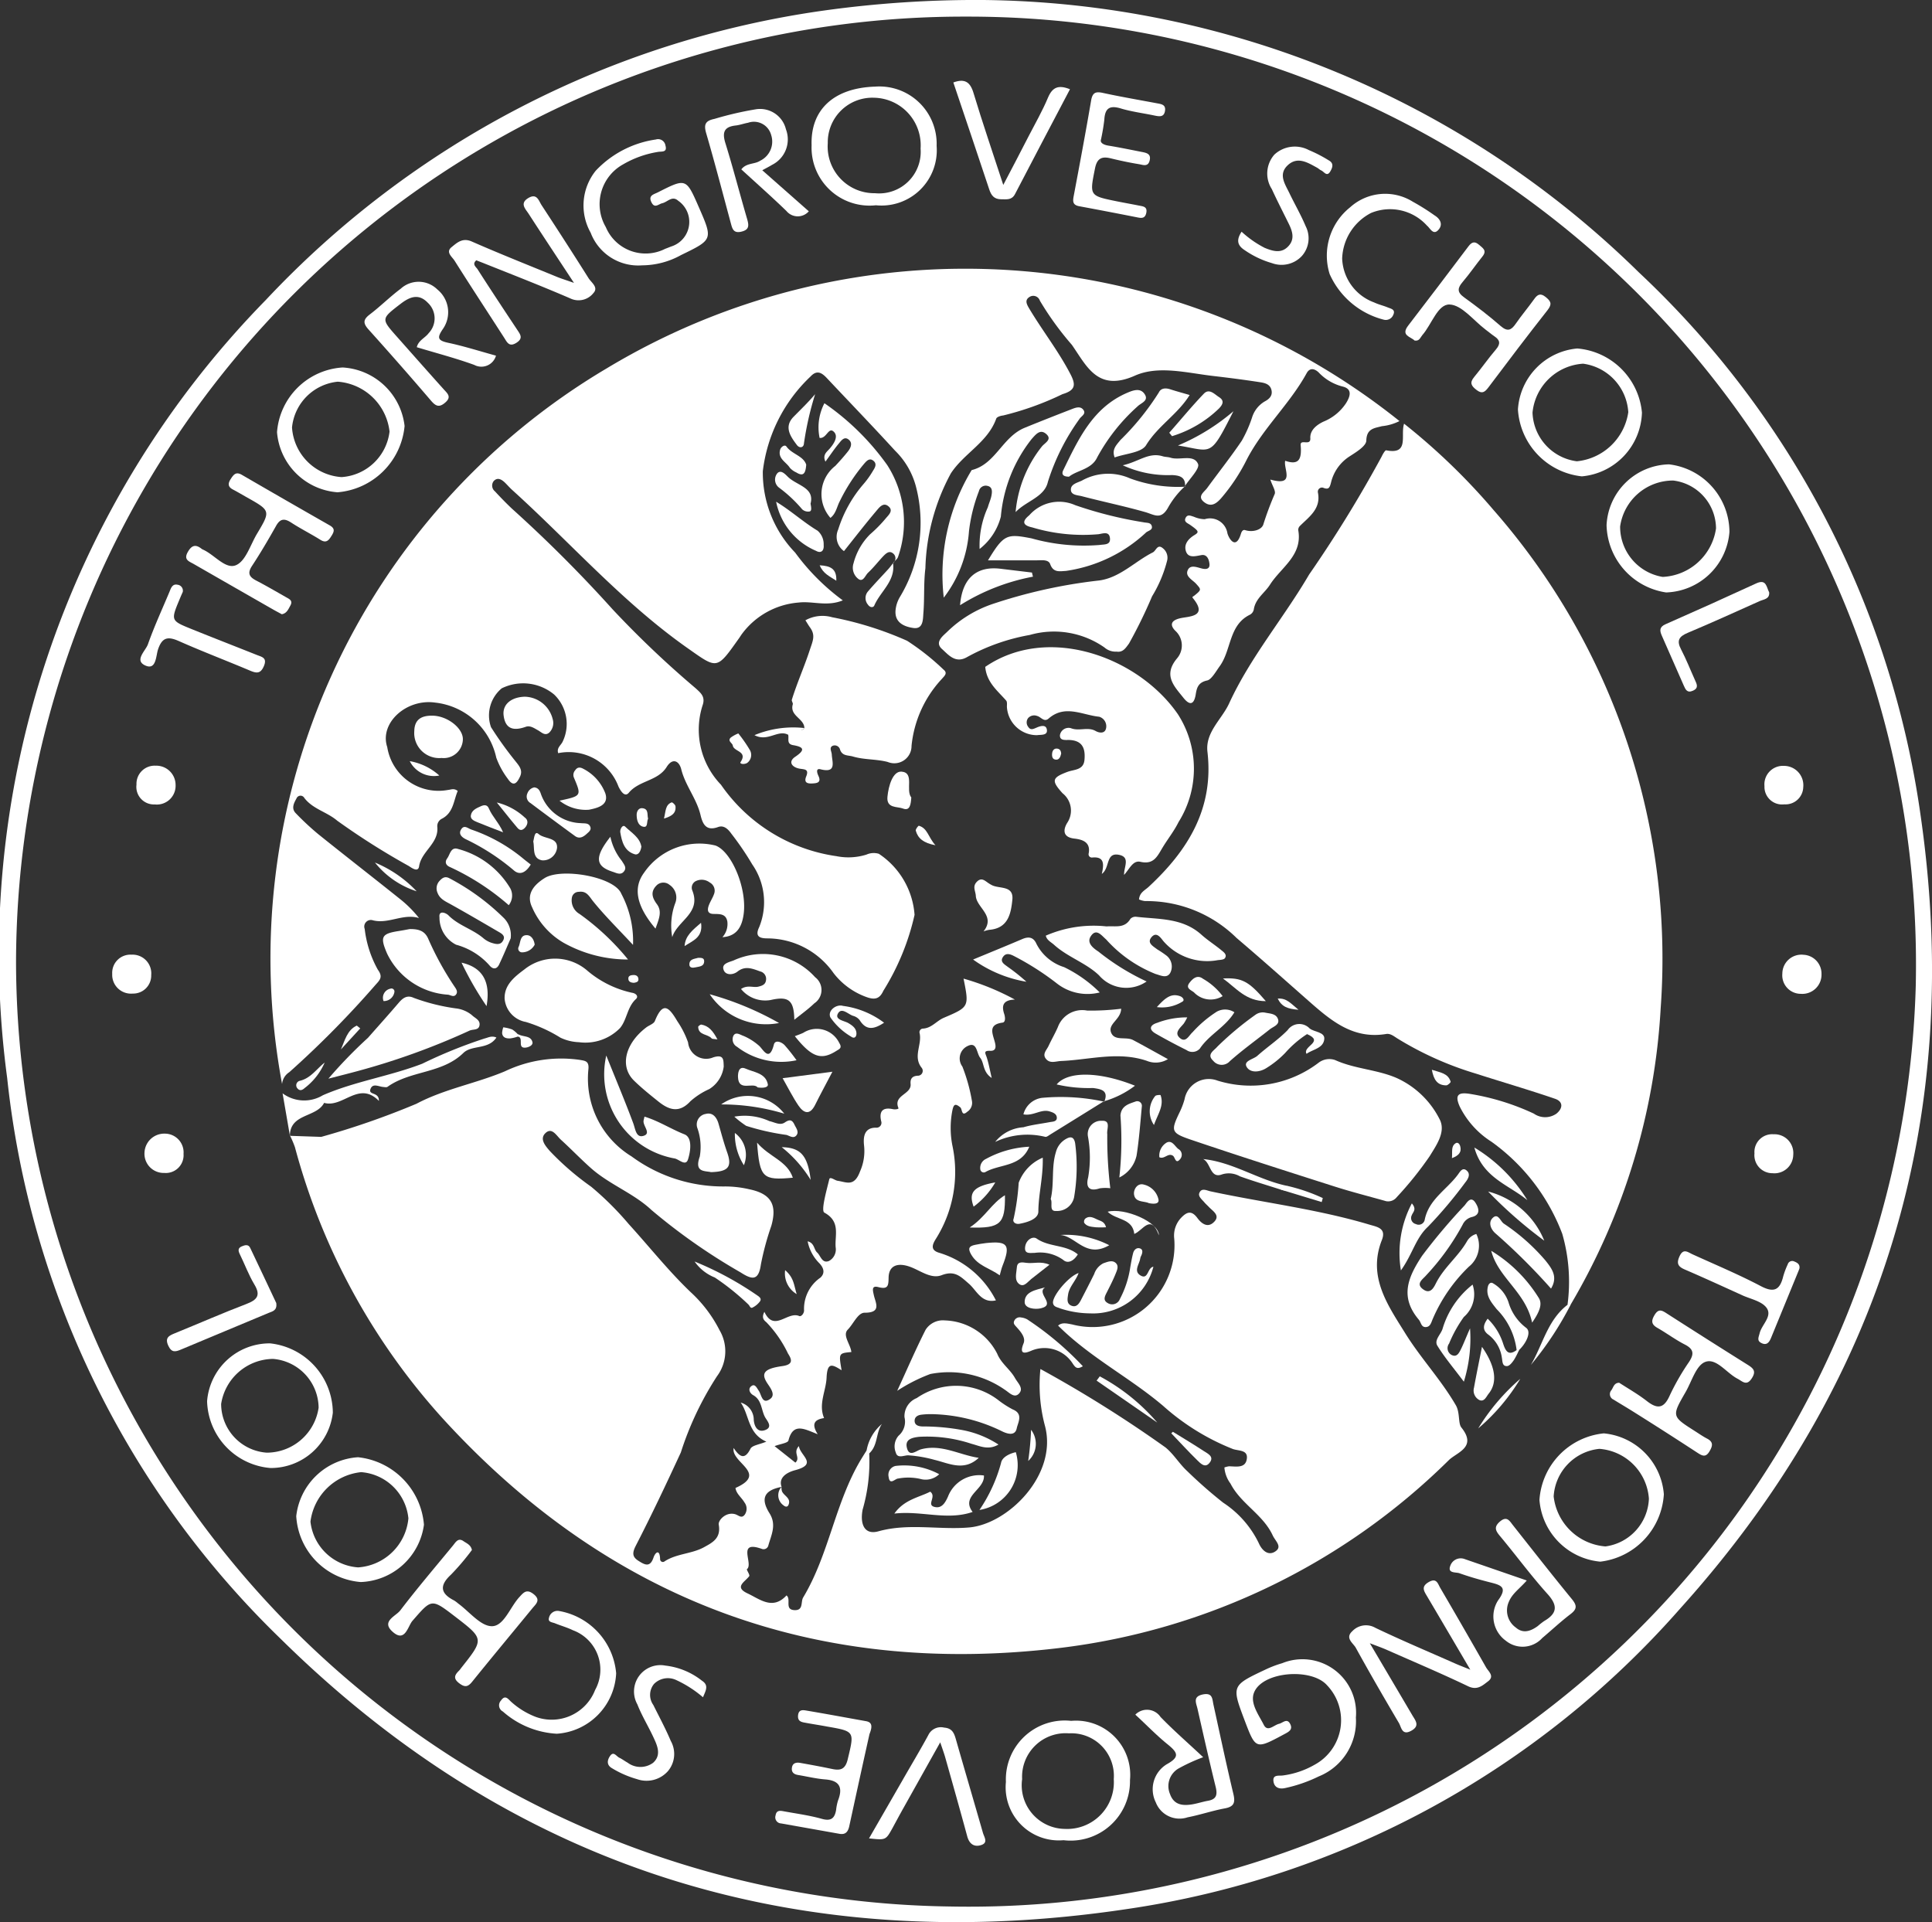 <?xml version="1.0" encoding="UTF-8"?> <svg xmlns="http://www.w3.org/2000/svg" width="83.6" height="83.169" viewBox="0 0 83.6 83.169"><rect x="0" y="0" width="83.6" height="83.169" fill="#333333" stroke="none"/><g id="Group_11008" data-name="Group 11008" transform="translate(0)"><g id="Group_10748" data-name="Group 10748" transform="translate(0 0)"><path id="Path_9427" data-name="Path 9427" d="M36.2,15.379A39.8,39.8,0,0,0,24-8.149,41.076,41.076,0,0,0-4.362-19.929a47.759,47.759,0,0,0-6.938.462A40.891,40.891,0,0,0-35.417-6.939,40.428,40.428,0,0,0-46.6,26.712,39.583,39.583,0,0,0-34.749,51c10.212,10.06,22.567,13.78,36.611,11.675a39.439,39.439,0,0,0,23.93-13C34.6,39.9,38.07,28.384,36.2,15.379m-.209,7.2A40.988,40.988,0,0,1-5.823,62.565,40.957,40.957,0,0,1-46.216,21.7,41.005,41.005,0,0,1-5.094-19.21,41.011,41.011,0,0,1,35.99,22.575" transform="translate(46.91 19.929)" fill="#fff"></path></g><g id="Group_10749" data-name="Group 10749" transform="translate(19.429 8.496)"><path id="Path_9428" data-name="Path 9428" d="M2.355,1.631C1.634.534,1.007-.41.392-1.361c-.14-.214-.4-.454,0-.686.365-.209.438.126.562.315C1.639-.685,2.319.366,2.985,1.425c.12.193.445.4.211.648a.819.819,0,0,1-1,.23C.985,1.78-.246,1.3-1.47.812c-.129-.053-.257-.1-.4-.158-.2.168-.009.291.055.39C-1.254,1.921-.678,2.791-.1,3.661c.131.2.273.37-.039.565S-.54,4.2-.668,4C-1.382,2.892-2.106,1.789-2.811.672-2.919.5-3.212.3-2.937.082c.234-.19.468-.415.865-.243C-.843.378.406.873,1.648,1.383c.168.067.342.12.707.248" transform="translate(3.052 2.113)" fill="#fff"></path></g><g id="Group_10750" data-name="Group 10750" transform="translate(58.382 68.386)"><path id="Path_9429" data-name="Path 9429" d="M2.282,1.682C1.587.5,1-.5.414-1.491c-.136-.23-.273-.42.071-.618s.392.076.5.257q1,1.711,1.979,3.433c.1.177.379.377.094.6-.244.184-.471.409-.868.22C1.036,1.848-.137,1.352-1.3.838c-.2-.09-.411-.165-.765-.3C-1.4,1.666-.814,2.656-.231,3.647c.14.237.351.466-.048.682S-.7,4.169-.806,3.99C-1.443,2.911-2.07,1.829-2.674.732c-.112-.2-.475-.416-.152-.712a.812.812,0,0,1,1-.149C-.679.42.5.915,1.661,1.43c.142.062.287.117.62.252" transform="translate(2.957 2.179)" fill="#fff"></path></g><g id="Group_10751" data-name="Group 10751" transform="translate(25.253 6.022)"><path id="Path_9430" data-name="Path 9430" d="M1.1,2.378A2.2,2.2,0,0,1-1.116.964,2.4,2.4,0,0,1-.895-1.718a4.439,4.439,0,0,1,2.6-1.35.322.322,0,0,1,.416.262c.092.319-.184.243-.34.278a4.356,4.356,0,0,0-1.494.537A1.966,1.966,0,0,0-.461.72a1.868,1.868,0,0,0,2.569.943c.087-.032.172-.067.257-.1A1.114,1.114,0,0,0,2.672-.418c-.262-.236-.462.058-.691.108-.161.037-.326.239-.464-.037-.151-.3.09-.342.275-.434C3.015-1.4,3.014-1.4,3.566-.138c.611,1.4.611,1.4-.767,2.069a3.5,3.5,0,0,1-1.7.446" transform="translate(1.421 3.082)" fill="#fff"></path></g><g id="Group_10752" data-name="Group 10752" transform="translate(16.797 66.628)"><path id="Path_9431" data-name="Path 9431" d="M1.578.192a10.453,10.453,0,0,1-.9,1.061c-.514.473-.471.819.138,1.127a1.369,1.369,0,0,1,.167.126c.485.353.967.98,1.456.983.517.005.785-.81,1.183-1.249.184-.2.314-.379.618-.145.337.26.11.431-.046.62-.866,1.058-1.742,2.108-2.6,3.171-.184.23-.315.26-.56.076C.757,5.753.828,5.6,1.025,5.409A.864.864,0,0,0,1.11,5.3c1-1.258,1-1.258-.262-2.229C-.18,2.282-.16,2.3-.993,3.255c-.207.236-.319.976-.877.459-.478-.441.158-.659.349-.909C-.791,1.848-.008.931.757,0,.871-.138.977-.347,1.2-.2c.14.1.331.163.377.388" transform="translate(2.045 0.249)" fill="#fff"></path></g><g id="Group_10753" data-name="Group 10753" transform="translate(69.662 56.708)"><path id="Path_9432" data-name="Path 9432" d="M.175,1.361c.4.259.826.5,1.208.8.457.353.73.306.976-.241A10.261,10.261,0,0,1,3.19.471c.229-.344.225-.558-.17-.762C2.609-.5,2.235-.781,1.833-1.011c-.264-.149-.282-.3-.129-.556.182-.308.34-.193.555-.055Q3.983-.515,5.72.574c.25.156.4.275.195.592-.227.356-.407.131-.624.018-.48-.252-.919-.912-1.4-.721-.393.156-.578.847-.845,1.306-.6,1.042-.6,1.044.4,1.68.175.112.347.232.531.328.291.151.239.328.1.562-.161.266-.315.181-.51.055Q2.2,3.5.818,2.633c-.294-.186-.594-.361-.889-.544A.256.256,0,0,1-.16,1.68c.087-.124.11-.314.335-.319" transform="translate(0.227 1.763)" fill="#fff"></path></g><g id="Group_10754" data-name="Group 10754" transform="translate(60.811 10.49)"><path id="Path_9433" data-name="Path 9433" d="M.174,1.849C.005,1.679-.437,1.635-.1,1.2Q1.211-.507,2.509-2.231c.14-.184.268-.227.455-.062.159.14.354.243.151.5-.291.363-.553.746-.854,1.1-.225.262-.264.443.053.671.544.393,1.079.8,1.586,1.244.3.259.459.179.652-.1.25-.363.537-.7.792-1.058.145-.206.273-.283.5-.1s.291.3.09.562C5.064,1.631,4.21,2.758,3.359,3.89c-.152.2-.271.275-.5.1s-.315-.31-.108-.56c.326-.393.618-.815.948-1.2.2-.236.177-.4-.067-.562-.135-.09-.257-.2-.388-.294C2.727.984,2.22.309,1.689.29,1.173.27.913,1.16.505,1.62c-.085.1-.122.266-.331.229" transform="translate(0.225 2.396)" fill="#fff"></path></g><g id="Group_10755" data-name="Group 10755" transform="translate(8.058 20.485)"><path id="Path_9434" data-name="Path 9434" d="M1.8,2.654c-.135-.074-.259-.138-.379-.207Q-.3,1.463-2.018.476c-.2-.112-.438-.181-.25-.512.168-.3.342-.345.6-.14a.25.25,0,0,0,.06.034c.5.223.976.872,1.432.671C.243.347.441-.349.727-.826c.594-.994.592-1-.436-1.577-.2-.113-.4-.232-.606-.34s-.229-.243-.1-.445.23-.338.487-.19q1.895,1.1,3.8,2.186c.236.133.2.262.085.446s-.221.347-.485.181c-.413-.259-.85-.477-1.258-.742-.292-.191-.482-.188-.664.144C1.219-.576.879.005.509.567c-.216.331-.1.484.2.638.432.225.852.471,1.276.712.136.078.308.142.186.363-.089.161-.156.335-.367.374" transform="translate(2.335 3.439)" fill="#fff"></path></g><g id="Group_10756" data-name="Group 10756" transform="translate(53.505 71.836)"><path id="Path_9435" data-name="Path 9435" d="M2.25,1.081A2.574,2.574,0,0,1,.64,3.63a6.291,6.291,0,0,1-1.439.5c-.26.062-.487-.012-.519-.3s.236-.22.4-.241A3.73,3.73,0,0,0,.454,3.129,2.19,2.19,0,0,0,1-.317c-.671-.757-2.766-.6-3.15.3-.2.466.191.973.413,1.412.167.333.438.009.663-.043.161-.037.342-.257.477,0s-.06.347-.266.457c-1.222.654-1.221.659-1.7-.6C-3.132-.3-3.134-.3-1.651-1A4.684,4.684,0,0,1-.939-1.27,2.322,2.322,0,0,1,2.25,1.081" transform="translate(2.916 1.401)" fill="#fff"></path></g><g id="Group_10757" data-name="Group 10757" transform="translate(15.773 12.193)"><path id="Path_9436" data-name="Path 9436" d="M2.478,1.392a.656.656,0,0,1-.941.4C.731,1.5-.1,1.284-.949,1.027c.071-.3.361-.4.514-.609A.923.923,0,0,0-.476-.9c-.4-.415-.787-.246-1.171.048C-2.494-.2-2.5-.206-1.81.571S-.458,2.1.222,2.855c.158.175.342.321.064.563-.259.227-.409.168-.618-.076Q-1.664,1.785-3.036.261c-.248-.276-.236-.432.058-.656.459-.349.872-.764,1.334-1.109a1.15,1.15,0,0,1,1.584.032A1.268,1.268,0,0,1,.19.224C-.079.612-.058.736.415.837c.677.144,1.338.356,2.062.555" transform="translate(3.211 1.804)" fill="#fff"></path></g><g id="Group_10758" data-name="Group 10758" transform="translate(49.127 73.303)"><path id="Path_9437" data-name="Path 9437" d="M0,.388a.707.707,0,0,1,1.09.1c.572.592,1.2,1.134,1.846,1.742a7.532,7.532,0,0,0-1.077.494.879.879,0,0,0-.358,1.1c.168.477.549.514.966.445.227-.039.448-.113.677-.154.365-.064.416-.257.333-.6C3.2,2.393,2.946,1.263,2.691.136,2.633-.119,2.47-.4,2.937-.489c.413-.076.39.2.443.441.283,1.288.555,2.58.861,3.86.089.372.041.555-.363.631-.544.1-1.074.283-1.618.388A1.1,1.1,0,0,1,.886,4.184a1.266,1.266,0,0,1,.477-1.651c.569-.314.473-.5.051-.847C.932,1.3.5.848,0,.388" transform="translate(0 0.502)" fill="#fff"></path></g><g id="Group_10759" data-name="Group 10759" transform="translate(30.512 4.727)"><path id="Path_9438" data-name="Path 9438" d="M1.078,1.15,3.09,2.925a.634.634,0,0,1-.969-.014C1.489,2.3.83,1.717.17,1.111.392.821.743.9.987.736A.918.918,0,0,0,1.46-.38a.771.771,0,0,0-1-.526c-.181.032-.358.1-.54.119-.5.057-.583.3-.439.764C-.182,1.06.1,2.162.419,3.25c.085.291.1.478-.257.558-.342.078-.384-.142-.448-.374C-.636,2.137-.974.837-1.35-.453c-.115-.392-.027-.542.363-.622A14.427,14.427,0,0,1,.769-1.484,1.152,1.152,0,0,1,2.1-.625,1.23,1.23,0,0,1,1.5.915c-.115.071-.236.131-.427.236" transform="translate(1.396 1.491)" fill="#fff"></path></g><g id="Group_10760" data-name="Group 10760" transform="translate(62.732 65.726)"><path id="Path_9439" data-name="Path 9439" d="M1.451,1.16c-.31.354-.627.56-.774.919a.909.909,0,0,0,.3,1.114c.319.278.647.158.95-.062A3.449,3.449,0,0,1,2.2,2.916c.567-.33.611-.663.149-1.175C1.623.935.978.053.28-.781.08-1.021.036-1.175.3-1.4c.287-.237.4-.034.542.151C1.692-.174,2.532.9,3.4,1.959c.23.28.234.434-.057.656-.423.322-.811.687-1.219,1.031a1.148,1.148,0,0,1-1.577.119A1.293,1.293,0,0,1,.209,2.021c.429-.579.124-.663-.34-.781C-.577,1.127-1.024,1-1.46.845c-.156-.057-.521.014-.4-.314a.477.477,0,0,1,.625-.3c.868.3,1.74.6,2.681.925" transform="translate(1.881 1.504)" fill="#fff"></path></g><g id="Group_10761" data-name="Group 10761" transform="translate(46.439 3.995)"><path id="Path_9440" data-name="Path 9440" d="M.52.905c-.014.1.1.19.322.227.48.078.957.177,1.435.271.209.041.436.076.354.386-.074.278-.3.172-.459.147-.411-.067-.82-.154-1.224-.253-.386-.094-.59,0-.677.427C.033,3.3.015,3.3,1.213,3.543c.317.064.638.12.957.184.179.035.381.044.315.33-.053.223-.191.22-.369.184Q.854,3.991-.412,3.756c-.3-.055-.282-.225-.237-.461C-.391,1.927-.134.56.1-.812c.058-.349.193-.406.512-.335.771.167,1.548.3,2.323.446.184.035.4.05.365.315-.039.314-.269.255-.478.213-.478-.1-.966-.161-1.43-.3C.9-.624.7-.484.672.014A8.71,8.71,0,0,1,.52.905" transform="translate(0.674 1.173)" fill="#fff"></path></g><g id="Group_10762" data-name="Group 10762" transform="translate(33.551 74.002)"><path id="Path_9441" data-name="Path 9441" d="M1.774.449C1.5,1.672,1.2,3.05.9,4.429c-.051.237-.154.384-.423.337q-1.265-.226-2.528-.45a.263.263,0,0,1-.239-.345c.037-.243.209-.207.37-.177.546.1,1.1.174,1.633.324.4.113.555-.027.617-.388a2.078,2.078,0,0,1,.083-.407c.216-.558.073-.865-.562-.912-.39-.03-.776-.126-1.164-.19-.184-.03-.3-.117-.269-.322s.2-.234.37-.2c.457.081.912.165,1.364.26.374.08.578.014.682-.425.287-1.2.312-1.2-.895-1.41C-.357.067-.655.024-.951-.031c-.179-.034-.386-.043-.367-.315.021-.3.241-.241.411-.213.845.142,1.687.3,2.53.45.241.044.3.191.151.558" transform="translate(2.299 0.582)" fill="#fff"></path></g><g id="Group_10763" data-name="Group 10763" transform="translate(37.601 74.748)"><path id="Path_9442" data-name="Path 9442" d="M1.343.28C.778,1.288.275,2.188-.228,3.086c-.17.3-.335.611-.5.914-.287.516-.289.514-1.01.436.5-.868.98-1.7,1.462-2.539C.091,1.254.475.618.828-.035a.6.6,0,0,1,.684-.322c.33.025.423.214.5.477C2.4,1.478,2.8,2.835,3.19,4.194c.051.181.237.425-.066.528s-.521-.035-.613-.376C2.2,3.2,1.879,2.066,1.558.928,1.51.758,1.448.592,1.343.28" transform="translate(1.741 0.363)" fill="#fff"></path></g><g id="Group_10764" data-name="Group 10764" transform="translate(41.252 3.496)"><path id="Path_9443" data-name="Path 9443" d="M2.2.159C1.386,1.705.6,3.2-.177,4.694c-.142.271-.358.225-.594.227-.315,0-.438-.168-.526-.438-.51-1.538-1.029-3.07-1.55-4.617.48-.174.725-.039.873.455C-1.589,1.6-1.152,2.871-.686,4.3c.409-.783.76-1.446,1.1-2.114.287-.555.6-1.1.84-1.676C1.444.072,1.7-.041,2.2.159" transform="translate(2.847 0.206)" fill="#fff"></path></g><g id="Group_10765" data-name="Group 10765" transform="translate(21.597 69.704)"><path id="Path_9444" data-name="Path 9444" d="M1.087,2.315a3.839,3.839,0,0,1-2.333-.962A.3.3,0,0,1-1.328.88c.184-.269.312-.064.438.05a3.408,3.408,0,0,0,.93.6A2.015,2.015,0,0,0,2.745.424a1.817,1.817,0,0,0-.962-2.588c-.248-.122-.519-.195-.774-.3C.894-2.51.693-2.513.75-2.7A.379.379,0,0,1,1.163-3,3,3,0,0,1,3.657-.3,2.752,2.752,0,0,1,1.087,2.315" transform="translate(1.408 3)" fill="#fff"></path></g><g id="Group_10766" data-name="Group 10766" transform="translate(57.405 8.398)"><path id="Path_9445" data-name="Path 9445" d="M.293,1.215a2.107,2.107,0,0,0,1.385,1.9c.186.089.393.135.585.214.138.058.353.087.241.324a.349.349,0,0,1-.39.213A3.514,3.514,0,0,1-.248,1.888,2.672,2.672,0,0,1,.635-1a2.261,2.261,0,0,1,2.716-.243,9.669,9.669,0,0,1,.939.59c.266.163.369.409.163.632C4.231.223,4.1-.1,3.962-.21A2.153,2.153,0,0,0,1.543-.757,2.307,2.307,0,0,0,.293,1.215" transform="translate(0.379 1.574)" fill="#fff"></path></g><g id="Group_10767" data-name="Group 10767" transform="translate(53.577 6.356)"><path id="Path_9446" data-name="Path 9446" d="M.064,1.6a4.493,4.493,0,0,0,1,.7c.354.144.725.259,1.029-.076.28-.3.174-.643.012-.969-.246-.5-.5-.992-.733-1.5a1.241,1.241,0,0,1,.112-1.49,1.3,1.3,0,0,1,1.494-.195,6.006,6.006,0,0,1,.861.445c.229.126.161.312.064.478-.147.248-.266.014-.39-.043C3.45-1.075,3.4-1.13,3.34-1.164c-.411-.225-.852-.507-1.276-.113s-.12.815.069,1.207c.23.48.5.943.705,1.432a1.153,1.153,0,0,1-.174,1.3,1.2,1.2,0,0,1-1.281.3A4.037,4.037,0,0,1,.2,2.4c-.321-.206-.37-.439-.135-.8" transform="translate(0.083 2.069)" fill="#fff"></path></g><g id="Group_10768" data-name="Group 10768" transform="translate(26.301 72.069)"><path id="Path_9447" data-name="Path 9447" d="M1.794.6A4.945,4.945,0,0,0,.639-.144.844.844,0,0,0-.325.022.747.747,0,0,0-.357.931C-.1,1.449.176,1.959.4,2.49A1.151,1.151,0,0,1,.272,3.8a1.237,1.237,0,0,1-1.332.342,4.357,4.357,0,0,1-1.077-.469c-.246-.136-.22-.347-.092-.532.154-.225.271.011.4.073s.236.147.358.213a.925.925,0,0,0,1.106.007C0,3.107-.178,2.7-.346,2.342-.569,1.86-.853,1.4-1.046.908A1.142,1.142,0,0,1,.168-.771,3.107,3.107,0,0,1,1.75-.116c.308.2.161.427.044.712" transform="translate(2.325 0.773)" fill="#fff"></path></g><g id="Group_10769" data-name="Group 10769" transform="translate(72.607 54.143)"><path id="Path_9448" data-name="Path 9448" d="M2.29.322c-.012.035-.028.08-.046.122L1.057,3.338c-.08.193-.193.331-.42.211-.2-.1-.11-.255-.071-.418.092-.384.581-.748.287-1.12-.218-.276-.682-.363-1.04-.526C-1.01,1.111-1.832.733-2.663.375-2.957.25-3.044.117-2.9-.2c.163-.361.358-.179.555-.09.992.452,2,.873,2.964,1.38.579.306.826.154.967-.418A3.482,3.482,0,0,1,1.782.149.2.2,0,0,1,2.055.019c.135.055.257.117.236.3" transform="translate(2.968 0.418)" fill="#fff"></path></g><g id="Group_10770" data-name="Group 10770" transform="translate(6.075 25.293)"><path id="Path_9449" data-name="Path 9449" d="M.8.14C.756.236.71.342.666.449c-.386.925-.388.93.507,1.292.944.381,1.894.751,2.84,1.127.207.083.448.117.3.473-.14.335-.312.324-.59.207C2.7,3.115,1.66,2.72.645,2.27c-.473-.211-.735-.186-.916.36-.09.271-.076.888-.528.7-.526-.216-.012-.636.092-.927C-.431,1.621-.08.865.239.1.3-.058.37-.221.577-.173A.259.259,0,0,1,.8.14" transform="translate(1.033 0.182)" fill="#fff"></path></g><g id="Group_10771" data-name="Group 10771" transform="translate(7.224 53.88)"><path id="Path_9450" data-name="Path 9450" d="M2.06,1.09c.048.333-.174.361-.333.429C.468,2.05-.8,2.571-2.055,3.1c-.236.1-.407.152-.553-.156-.168-.356.032-.445.289-.549C-1.29,1.976-.271,1.529.767,1.132,1.233.953,1.4.76,1.111.284.863-.131.694-.593.48-1.029.406-1.18.4-1.291.569-1.362c.135-.057.285-.1.363.066C1.323-.484,1.7.333,2.06,1.09" transform="translate(2.67 1.412)" fill="#fff"></path></g><g id="Group_10772" data-name="Group 10772" transform="translate(71.851 25.188)"><path id="Path_9451" data-name="Path 9451" d="M2.049.2c.018.285-.243.291-.411.367C.6,1.031-.425,1.5-1.472,1.939c-.384.161-.494.335-.292.719.225.429.4.882.6,1.323.078.174.175.344-.08.461s-.326-.043-.406-.225q-.47-1.079-.948-2.156c-.094-.214-.11-.374.163-.493Q-.461.7,1.491-.2c.438-.2.436.158.558.392" transform="translate(2.655 0.254)" fill="#fff"></path></g><g id="Group_10773" data-name="Group 10773" transform="translate(77.122 41.313)"><path id="Path_9452" data-name="Path 9452" d="M.4,0a.819.819,0,0,1,.781.836.831.831,0,0,1-.895.854.8.8,0,0,1-.8-.872A.825.825,0,0,1,.4,0" transform="translate(0.516 0)" fill="#fff"></path></g><g id="Group_10774" data-name="Group 10774" transform="translate(4.855 41.313)"><path id="Path_9453" data-name="Path 9453" d="M.735.383a.779.779,0,0,1-.8.8A.813.813,0,0,1-.952.333.787.787,0,0,1-.117-.5.81.81,0,0,1,.735.383" transform="translate(0.953 0.496)" fill="#fff"></path></g><g id="Group_10775" data-name="Group 10775" transform="translate(75.918 49.08)"><path id="Path_9454" data-name="Path 9454" d="M.341.734A.779.779,0,0,1-.442-.123.769.769,0,0,1,.387-.951a.815.815,0,0,1,.849.891A.813.813,0,0,1,.341.734" transform="translate(0.442 0.951)" fill="#fff"></path></g><g id="Group_10776" data-name="Group 10776" transform="translate(6.249 49.053)"><path id="Path_9455" data-name="Path 9455" d="M.389,0a.811.811,0,0,1,.8.875A.77.77,0,0,1,.352,1.7.83.83,0,0,1-.5.81.856.856,0,0,1,.389,0" transform="translate(0.504)" fill="#fff"></path></g><g id="Group_10777" data-name="Group 10777" transform="translate(76.349 33.14)"><path id="Path_9456" data-name="Path 9456" d="M.732.4a.768.768,0,0,1-.822.746A.761.761,0,0,1-.946.357.8.8,0,0,1-.1-.518.836.836,0,0,1,.732.4" transform="translate(0.948 0.518)" fill="#fff"></path></g><g id="Group_10778" data-name="Group 10778" transform="translate(5.906 33.132)"><path id="Path_9457" data-name="Path 9457" d="M.359,0a.835.835,0,0,1,.868.838.811.811,0,0,1-.9.838A.76.76,0,0,1-.465.819.784.784,0,0,1,.359,0" transform="translate(0.465)" fill="#fff"></path></g><g id="Group_10779" data-name="Group 10779" transform="translate(12.542 42.347)"><path id="Path_9458" data-name="Path 9458" d="M9.267,9.579c-.741.142-.927.493-.521,1.139.315.5.08.932-.048,1.387a.212.212,0,0,1-.269.161c-1.129-.407-.36.641-.659.873-.027.021.136.248.1.3-.177.246-.673.469-.073.748.531.248,1.086.737,1.685.087.216.165-.1.611.338.636.409.023.268-.356.383-.547,1.12-1.864,1.378-4.089,2.493-5.956.083-.136.168-.273.253-.407.1-.014.2-.027.112.129a7.461,7.461,0,0,1-.285,2.433c-.12.625.076,1.106.68.939,1.311-.365,2.622-.055,3.93-.168,1.685-.147,3.832-2.277,3.283-4.383a6.854,6.854,0,0,1-.2-2.473,54.136,54.136,0,0,1,5.411,3.393c.354.287.6.71.935,1.019a20.274,20.274,0,0,0,1.561,1.371,4.374,4.374,0,0,1,1.541,1.75c.115.271.379.576.707.367s.018-.446-.1-.693c-.418-.912-1.377-1.369-1.828-2.246a1.347,1.347,0,0,1-.266-.7.926.926,0,0,1,.2-.051c.321.005.733.1.774-.354.032-.369-.384-.306-.622-.4a10.1,10.1,0,0,1-3-1.858c-1.451-1.233-3.17-2.1-4.548-3.476.175-.156.4-.087.609-.05a3.541,3.541,0,0,0,4.417-3.708,1.119,1.119,0,0,1,.283-.891c.264-.283.468-.345.719-.005.179.243.438.432.7.188.317-.294-.025-.478-.206-.67-.064-.069-.135-.128-.195-.2-.1-.12-.276-.252-.216-.4.094-.244.326-.106.487-.073,2.289.491,4.622.767,6.874,1.44.335.1.742.151.537.67C34.619.487,35.5,1.713,36.26,2.938c.668,1.075,1.548,2.007,2.186,3.109.184.319.092.78.239.962.684.852-.182,1.065-.54,1.408a28.857,28.857,0,0,1-16.872,8.135C10.727,17.81,1.787,14.479-5.388,6.624a28.424,28.424,0,0,1-6.4-11.743,4.306,4.306,0,0,0-.213-.5L-12-5.663l-.012.05,1.361.046A34.582,34.582,0,0,0-6.531-7c1.222-.647,2.585-.879,3.836-1.408A5.646,5.646,0,0,1,.529-8.9c.25.043.416.053.381.409A3.942,3.942,0,0,0,2.777-4.722a6.687,6.687,0,0,0,4.062,1.3A4.627,4.627,0,0,1,7.871-3.3c.939.193,1.215.664.955,1.579A12.226,12.226,0,0,0,8.374-.05C8.271.7,7.968.6,7.483.29A25.907,25.907,0,0,1,3.642-2.4c-.772-.726-1.805-1.095-2.613-1.807-.452-.4-.865-.833-1.309-1.237-.195-.177-.384-.549-.663-.292s-.005.562.188.785a11.921,11.921,0,0,0,1.784,1.54A13.226,13.226,0,0,1,2.65-1.8C3.544-.819,4.37.23,5.337,1.153A5.794,5.794,0,0,1,6.586,2.8a1.8,1.8,0,0,1-.108,1.984A13.689,13.689,0,0,0,4.91,8.087c-.627,1.357-1.265,2.707-1.949,4.036-.175.34-.138.5.136.668.252.158.482.283.629-.152.08-.234.268-.386.287.057a.12.12,0,0,0,.2.1c.517-.333,1.16-.317,1.685-.6.361-.2.758-.383.652-.983-.035-.188.314-.57.714-.452.149.046.278.206.416.011a.448.448,0,0,0-.016-.519c-.126-.218-.356-.374-.39-.629,1.437-.636-.207-1.09-.078-1.729.26.393.48.524.725.035.076-.152.39-.184.689-.31C7.8,7.268,7.881,6.469,7.5,5.929a.773.773,0,0,1,.565.751c.023.276.159.551.477.445.377-.126.09-.416.009-.569-.168-.314-.133-.737-.512-.948-.14-.078-.248-.278-.064-.4.144-.1.225.092.3.2.129.177.145.615.493.37.25-.174.037-.455-.108-.671-.291-.436-.167-.643.636-.755.489-.067.42-.283.253-.54a5.134,5.134,0,0,0-.941-1.361c-.106-.085-.214-.191-.083-.448.42.9,1-.039,1.506.182.081.035.2-.092.211-.23a1.638,1.638,0,0,1,.71-1.433c.223-.213.12-.439-.043-.615a1.837,1.837,0,0,1-.512-.955c.3.074.264.353.413.487s.207.484.507.365a.568.568,0,0,0,.292-.594c-.044-.519.225-1.111-.489-1.5-.154-.083.094-.953.214-1.446.032-.129.236.051.361.069.392.058.718.276.971-.411a2.155,2.155,0,0,0,.174-1.093c-.028-.264-.069-.8.516-.794a.212.212,0,0,0,.223-.28c-.1-.436.067-.615.508-.521.094.021.26,0,.239-.048-.239-.563.567-.585.526-1.038-.018-.2.041-.344.3-.361a.212.212,0,0,0,.17-.354c-.372-.482.028-.99-.078-1.478a.157.157,0,0,1,.129-.207c.383-.012.6-.335.918-.469,1.1-.469,1.095-.475.852-1.694a10.811,10.811,0,0,1,2.222.907c-.516.016-.583.26-.462.625.044.135.066.353-.074.372-.625.083-.438.452-.338.82.044.165.1.411-.193.4-.31-.012-.209.108-.152.283.083.253.129.519.216.891-.4-.262-.314-.645-.5-.875-.161-.2-.129-.723-.556-.5a.591.591,0,0,0-.214.882,7.489,7.489,0,0,1,.411,1.472.456.456,0,0,1-.2.484c-.255.229-.211-.113-.3-.19-.22-.181-.289-.138-.345.14a3.931,3.931,0,0,0,.007,1.536,5.436,5.436,0,0,1-.725,4.022c-.144.232-.244.473.135.59a4.068,4.068,0,0,1,2.468,2.064c-.629.138-.834-.434-1.171-.723C17.014.476,16.766.2,16.2.416,15.725.6,15.257.2,14.8.045c-.514-.177-.886-.044-.9.468-.007.342-.009.535-.445.42-.3-.078-.241.135-.195.344.073.338.353.767-.4.765-.289,0-.482.482-.726.73s.12.634.154.971c-.549.051-.549.051-.422.788-.4-.25-.62-.372-.65.326-.027.576-.361,1.137-.108,1.743-.367.058-.585.211-.275.7-.579-.229-1.067-.519-1.267.271-.028.11-.345.145-.6.243l.9.714c.241-.221-.126-.42.152-.716.053.42.847.778-.17,1.045-.037.011-.771.184-.579.719-.012.094.005-.018,0,0" transform="translate(12.009 12.413)" fill="#fff"></path></g><g id="Group_10780" data-name="Group 10780" transform="translate(11.664 11.629)"><path id="Path_9459" data-name="Path 9459" d="M18.863,3.973c1.093.306.56-.455.64-.813.549.188.73-.007.67-.673-.027-.291.439.053.418-.3-.023-.39.344-.613.569-.721a2.124,2.124,0,0,0,.974-.794c.206-.328.271-.631-.159-.728A2.156,2.156,0,0,1,20.95-.665c-.168-.158-.379-.22-.519.037C19.7.706,18.542,1.748,17.839,3.111a8.058,8.058,0,0,1-1.113,1.676c-.214.241-.434.381-.714.174-.344-.255-.019-.439.115-.622.5-.686,1.028-1.35,1.5-2.05a5.543,5.543,0,0,0,.445-1.008,1.222,1.222,0,0,1,.547-.689c.19-.1.353-.248.289-.5s-.291-.3-.489-.331c-.682-.106-1.366-.193-2.052-.273C15.242-.644,14.014-.975,13-.523c-1.612.716-2.082-.411-2.727-1.334A13.089,13.089,0,0,1,8.888-3.769a.3.3,0,0,0-.464-.149c-.2.135-.1.315,0,.485C8.995-2.475,9.684-1.6,10.2-.61c.252.475.241.716-.335.888A12.827,12.827,0,0,1,7.3,1.2c-.108.009-.278.064-.3.138-.369,1.028-1.4,1.5-1.965,2.37a9.11,9.11,0,0,0-1.1,4.1c-.08.648-.034,1.3-.087,1.944-.021.266,0,.707-.436.643-.409-.06-.836-.243-.764-.808a1.366,1.366,0,0,1,.174-.517,6.211,6.211,0,0,0,.7-4.81,3.371,3.371,0,0,0-.9-1.538C1.651,1.66.652.625-.333-.422c-.218-.23-.427-.36-.7-.067A6.728,6.728,0,0,0-3.1,3.61,4.982,4.982,0,0,0-1.7,7.134,9.548,9.548,0,0,0,.361,9.2c-.689.282-1.306.021-1.91.094A3.381,3.381,0,0,0-4,10.649c-.055.074-.1.154-.158.23-.948,1.339-.912,1.29-2.2.386C-9.176,9.281-11.436,6.688-13.97,4.4c-.1-.094-.191-.2-.294-.3-.145-.136-.319-.239-.484-.058a.319.319,0,0,0,.057.441c.236.257.48.507.732.746A58.836,58.836,0,0,1-9.6,9.588,42.848,42.848,0,0,0-6.01,13c.227.209.438.37.3.753a3.436,3.436,0,0,0,.8,3.425,7.338,7.338,0,0,0,4.994,3.09,2.618,2.618,0,0,0,1.3-.067.764.764,0,0,1,.537-.035,3.47,3.47,0,0,1,1.545,2.642,10.569,10.569,0,0,1-1.35,3.285c-.154.338-.354.406-.719.276A3.132,3.132,0,0,1-.041,25.326a3.515,3.515,0,0,0-2.851-1.5c-.317,0-.569-.062-.365-.487a2.864,2.864,0,0,0-.3-2.714,12.671,12.671,0,0,0-.9-1.323c-.136-.191-.319-.388-.579-.294-.521.191-.668-.135-.76-.523-.168-.705-.657-1.269-.833-1.975-.092-.369-.379-.508-.632-.1-.384.613-1.189.576-1.637,1.114-.177.213-.353-.076-.446-.264a2.3,2.3,0,0,0-2.61-1.449c-.076-.229.12-.34.191-.494a1.763,1.763,0,0,0-.367-2.043,2.1,2.1,0,0,0-2.268-.268,1.526,1.526,0,0,0-.464,1.68,15.9,15.9,0,0,0,1.044,1.456c.168.211.342.4.216.675s-.282.48-.531.106a3.513,3.513,0,0,1-.5-.914,3.048,3.048,0,0,0-2.64-2.385c-1.258-.181-2.427.891-2.078,1.926a2.246,2.246,0,0,0,2.617,1.855c.131-.009.271-.092.432.043-.181.418-.182.939-.684,1.2a.356.356,0,0,0-.2.347c.074.721-.686,1.054-.787,1.711-.041.275-.312.076-.446-.012A31.246,31.246,0,0,1-21.52,18.73c-.446-.379-1.056-.5-1.421-.983a.187.187,0,0,0-.338.025c-.115.206-.234.434-.028.641a11.848,11.848,0,0,0,.966.9c1.191.957,2.4,1.894,3.589,2.847a5,5,0,0,1,.774.785c-.691-.206-1.316.269-1.991.1a.285.285,0,0,0-.358.372,4.739,4.739,0,0,0,.569,1.765c.221.3.1.436-.083.634a42.206,42.206,0,0,1-3.749,3.8.676.676,0,0,0-.312.514A29.672,29.672,0,0,1-9.858-.837,30.07,30.07,0,0,1,24.449,1.442a2.159,2.159,0,0,1-.762.221c-.308.087-.659.089-.673.622-.005.246-.469.517-.712.677a1.85,1.85,0,0,0-.817,1.146c-.057.218-.1.317-.344.216a.18.18,0,0,0-.223.2c.145.707-.365,1.047-.772,1.451a.243.243,0,0,0-.078.182c.2,1.1-.749,1.616-1.224,2.367-.229.36-.632.6-.7,1.077a.333.333,0,0,1-.163.218c-.921.446-.8,1.52-1.307,2.225-.167.23-.361.583-.546.622-.407.087-.454.342-.5.632-.085.464-.287.416-.523.124-.407-.514-.9-.98-.273-1.722a.857.857,0,0,0-.078-1.18c-.229-.227-.234-.448.22-.549.367-.083,1.2-.057.54-.863-.055-.067.007-.071.06-.115.315-.253.3-.259.078-.508-.163-.179-.493-.322-.361-.6.119-.25.413-.106.632-.058s.337-.025.3-.239c-.027-.186-.117-.392-.353-.345-.287.053-.6.142-.677-.229-.055-.269.131-.487.393-.645.2-.124.181-.17-.193-.434-.112-.078-.282-.128-.2-.3s.227-.092.36-.053a1.233,1.233,0,0,0,.468.106.761.761,0,0,1,.983.611c.073.252.37.723.585.019.03-.1.085-.188.186-.156.338.108.73-.023.788-.264a13.657,13.657,0,0,1,.489-1.306c.046-.136-.1-.34-.191-.617" transform="translate(24.444 5.149)" fill="#fff"></path></g><g id="Group_10781" data-name="Group 10781" transform="translate(49.285 18.329)"><path id="Path_9460" data-name="Path 9460" d="M8.076,16.61a7.485,7.485,0,0,0-.225-3.074A8.686,8.686,0,0,0,4.788,9.55,3.8,3.8,0,0,1,3.413,8.026c-.237-.531-.03-.62.432-.549a10.489,10.489,0,0,1,2.776.856.852.852,0,0,0,.978,0c.28-.229.3-.519-.062-.643C6.4,7.3,5.25,6.967,4.109,6.6A14.26,14.26,0,0,1,.727,5.087c-.161-.1-.312-.232-.5-.2-1.391.23-2.332-.532-3.292-1.377C-4.12,2.582-5.17,1.643-6.239.736A5.543,5.543,0,0,0-10.2-.864a.905.905,0,0,1-.264-.071c.023-.3.252-.393.413-.542,1.7-1.575,2.833-3.391,2.548-5.843-.1-.854.618-1.4.939-2.1.919-2,2.358-3.69,3.462-5.577A54.909,54.909,0,0,0,.036-20.1c.046-.1.149-.278.195-.269,1.017.2.608-.645.774-1.152a27.62,27.62,0,0,1,3.875,3.74A29.444,29.444,0,0,1,12.11,3.748,28.349,28.349,0,0,1,8.211,16.6c-.043.062-.087.064-.135.007" transform="translate(10.466 21.525)" fill="#fff"></path></g><g id="Group_10782" data-name="Group 10782" transform="translate(42.633 28.005)"><path id="Path_9461" data-name="Path 9461" d="M0,.37C2.735-1.5,6.637-.044,8.336,2.42a4.348,4.348,0,0,1,.027,4.668c-.193.393-.475.741-.7,1.118s-.381.728-.948.6c-.328-.074-.469.308-.707.565-.016-.333.276-.755-.2-.863-.609-.138-.4.562-.765.822.094-.409.122-.76-.409-.71a.142.142,0,0,1-.159-.175c.1-.517-.314-.609-.624-.645-.555-.066-.448-.443-.306-.677a.955.955,0,0,0-.2-1.284c-.494-.546-.462-.673.218-.927.289-.106.689-.069.73-.514.043-.468-.064-.831-.636-.863-.161-.011-.441.053-.425-.213a.38.38,0,0,1,.471-.3c.356.147.732-.071,1.074.124.163.092.407.12.452-.124a.429.429,0,0,0-.3-.494c-.728-.073-1.478-.54-2.186.078-.2.174-.331-.073-.5-.112a.353.353,0,0,0-.383.087.309.309,0,0,0,0,.386c.1.159.227.089.36.032.172-.074.418-.149.448.1s-.264.2-.425.227A1.3,1.3,0,0,1,.937,2.1c0-.092.018-.214-.032-.271C.531,1.4.058,1.043,0,.37" transform="translate(0 0.48)" fill="#fff"></path></g><g id="Group_10783" data-name="Group 10783" transform="translate(50.8 45.821)"><path id="Path_9462" data-name="Path 9462" d="M4.007,2.683c-.755-.214-1.517-.406-2.264-.645C-.329,1.377-2.4.715-4.457.018c-.879-.3-.881-.381-.471-1.231a3.3,3.3,0,0,0,.193-.517,1.065,1.065,0,0,1,1.426-.81,4.846,4.846,0,0,0,4.372-.772.766.766,0,0,1,.718-.117c.85.386,1.8.406,2.652.772A3.862,3.862,0,0,1,6.3-.871c.289.546-.147,1.137-.427,1.6a15.291,15.291,0,0,1-1.43,1.779.468.468,0,0,1-.438.172" transform="translate(5.192 3.477)" fill="#fff"></path></g><g id="Group_10784" data-name="Group 10784" transform="translate(34.112 26.652)"><path id="Path_9463" data-name="Path 9463" d="M.3,2.113C.3,1.7-.347,1.587-.2,1.087c.016-.058-.058-.144-.041-.2C-.016.159.3-.543.535-1.264.67-1.669.79-1.9.546-2.24c-.066-.09-.122-.19-.2-.31a1.522,1.522,0,0,1,1.159-.131A14.777,14.777,0,0,1,4.745-1.664,10.51,10.51,0,0,1,6.318-.42c.2.156.044.276-.062.4A4.959,4.959,0,0,0,4.938,2.886a.745.745,0,0,1-1.031.694c-.5-.129-1.008-.09-1.5-.234-.218-.066-.461-.012-.562-.3a.237.237,0,0,0-.333-.159c-.144.083-.03.241-.025.372.014.322.223.819-.487.638-.218-.055-.145.17-.092.283.144.3-.078.321-.26.33S.259,4.5.383,4.2C.521,3.858.264,3.91.055,3.862c-.306-.071-.461-.3-.144-.51.445-.3.358-.422-.1-.5-.289-.051-.17-.278-.209-.439.081-.454.53-.044.7-.3" transform="translate(0.393 2.738)" fill="#fff"></path></g><g id="Group_10785" data-name="Group 10785" transform="translate(40.629 23.653)"><path id="Path_9464" data-name="Path 9464" d="M3.346,1.979A.729.729,0,0,1,2.826,1.8,3.81,3.81,0,0,0-.408,1.258a8.765,8.765,0,0,0-2.72.962c-.5.283-.8-.106-1.079-.356-.337-.3.066-.581.234-.749A5.2,5.2,0,0,1-2.048-.071,22.338,22.338,0,0,1,2.6-1.1c.9-.124,1.538-.822,2.319-1.215.142-.071.195-.379.431-.181a.521.521,0,0,1,.182.556A5.585,5.585,0,0,1,4.886-.415a20.808,20.808,0,0,1-1,2.046c-.142.19-.26.392-.539.347" transform="translate(4.337 2.564)" fill="#fff"></path></g><g id="Group_10786" data-name="Group 10786" transform="translate(21.835 41.478)"><path id="Path_9465" data-name="Path 9465" d="M1.4,1.576a2.034,2.034,0,0,1-.8-.195A6.227,6.227,0,0,0-.9.7,1.118,1.118,0,0,1-1.817-.315c-.014-.6.445-.95.863-1.263A2.127,2.127,0,0,1,1.785-1.5a4.443,4.443,0,0,0,1.91.937c.161.021.3.149.172.271C3.484.056,3.482.6,3.176.966A2.1,2.1,0,0,1,1.4,1.576" transform="translate(1.817 2.042)" fill="#fff"></path></g><g id="Group_10787" data-name="Group 10787" transform="translate(40.812 17.629)"><path id="Path_9466" data-name="Path 9466" d="M1.365,1.974A5.307,5.307,0,0,1,2.5-.864c.124-.159.471-.308.181-.551-.255-.213-.434.016-.62.223A6.286,6.286,0,0,0,.727,2.167a2.6,2.6,0,0,1-.919,1.4A3.982,3.982,0,0,1,.164,1.763c.048-.177.131-.347.161-.528C.352,1.079.364.884.15.838a.3.3,0,0,0-.372.229A7,7,0,0,0-.653,2.808a5.33,5.33,0,0,1-1.09,2.865A8.738,8.738,0,0,1-.536.154C.5-.1.788-1.277,1.757-1.676c.675-.276,1.357-.544,2.039-.808.179-.071.384-.14.507.039s-.11.269-.184.4A9.5,9.5,0,0,0,2.763.661c-.145.664-.941.827-1.4,1.313" transform="translate(1.769 2.558)" fill="#fff"></path></g><g id="Group_10788" data-name="Group 10788" transform="translate(35.399 17.441)"><path id="Path_9467" data-name="Path 9467" d="M1.416,3.014A.265.265,0,0,0,1.4,2.592c-.161-.126-.3.012-.416.129-.221.236-.42.494-.656.714-.12.113-.207.409-.407.278A.609.609,0,0,1-.3,3.025,2.734,2.734,0,0,1,.416,1.772a5.827,5.827,0,0,0,.68-.691C1.215.938,1.446.743,1.2.553.982.376.808.617.687.759.213,1.32-.237,1.9-.714,2.5a.761.761,0,0,1-.252-.93A5.544,5.544,0,0,1,.144-.416a3.883,3.883,0,0,0,.4-.565c.09-.138.179-.3.011-.432s-.292.011-.4.136A7.883,7.883,0,0,0-.9.348c-.124.241-.163.533-.4.714a1.55,1.55,0,0,1,.211-2.25c.188-.2.376-.411.547-.627.12-.152.209-.356.043-.5-.2-.177-.338.041-.448.172-.191.23-.356.48-.569.771-.135-.289.055-.42.17-.547.195-.22.392-.528.209-.728-.246-.271-.322.292-.632.248a2.249,2.249,0,0,1,.209-1.5A10.981,10.981,0,0,1,1.157-1.224a4.559,4.559,0,0,1,.471,3.967c-.028.1-.145.179-.221.269Z" transform="translate(1.835 3.906)" fill="#fff"></path></g><g id="Group_10789" data-name="Group 10789" transform="translate(45.254 39.671)"><path id="Path_9468" data-name="Path 9468" d="M1.9,1.218A1.551,1.551,0,0,1-.157.956C-.713.419-1.511.168-2.1-.364c-.133-.122-.319-.2-.363-.4a5.177,5.177,0,0,1,2.627-.4c.392-.03.78.1,1.036-.33a.31.31,0,0,1,.25-.087c.976.115,2,.039,2.817.772.273.246.59.445.873.68.1.081.252.19.147.34-.046.066-.2.074-.3.083A2.506,2.506,0,0,1,2.619-.534c-.12-.152-.292-.407-.5-.174-.227.259.066.4.239.537a4.444,4.444,0,0,1,.4.269.6.6,0,0,1,.159.757c-.151.243-.409.1-.632.039A5.683,5.683,0,0,1,.148-.6c-.2-.168-.427-.508-.668-.133-.179.278.092.5.333.657A10.154,10.154,0,0,0,1.9,1.218" transform="translate(2.462 1.579)" fill="#fff"></path></g><g id="Group_10790" data-name="Group 10790" transform="translate(27.596 36.47)"><path id="Path_9469" data-name="Path 9469" d="M.334,1.616C-.5.629-.642-.151-.155-.808A2.9,2.9,0,0,1,2.932-1.977C3.63-1.717,4.3-.129,4.15.988c-.069.508-.268.96-.919,1a.855.855,0,0,0,.214-.671C3.387.971,3.118.987,2.857.983,2.57.98,2.572.8,2.646.6c.067-.172.174-.33.23-.5a.4.4,0,0,0-.193-.478.575.575,0,0,0-.592-.066.319.319,0,0,0-.161.416c.39.983-.648,1.3-.87,2.013A2.8,2.8,0,0,1,1.186.524a.658.658,0,0,0-.243-.8.416.416,0,0,0-.572.035C.111.03.191.285.4.565c.236.322.074.659-.064,1.051" transform="translate(0.433 2.094)" fill="#fff"></path></g><g id="Group_10791" data-name="Group 10791" transform="translate(42.753 21.698)"><path id="Path_9470" data-name="Path 9470" d="M0,1.109C.684-.023.82-.045,1.878.159A8.382,8.382,0,0,0,4.831.446c.2-.032.477.011.445-.294S4.989-.053,4.785-.02A7.651,7.651,0,0,1,1.912-.314C1.579-.385,1.4-.528,1.786-.84a1.717,1.717,0,0,1,1.988-.436,17.465,17.465,0,0,0,2.948.739c.131.032.308,0,.36.151.06.179-.129.207-.234.283a6.418,6.418,0,0,1-3.48,1.672c-.259.011-.54.089-.677-.292-.076-.211-.36-.167-.565-.167-.666,0-1.332,0-2.126,0" transform="translate(0 1.437)" fill="#fff"></path></g><g id="Group_10792" data-name="Group 10792" transform="translate(27.087 43.625)"><path id="Path_9471" data-name="Path 9471" d="M1.842,1.1a1.339,1.339,0,0,1-.627.974A3.178,3.178,0,0,0,.4,2.6c-.484.528-.927.377-1.384.011-.36-.289-.721-.578-1.051-.9-.629-.609-.4-1.595.517-2.3.128-.1.33-.158.381-.283.347-.861.606-.613.971.007A3.964,3.964,0,0,1,.3.054.785.785,0,0,0,1.389.7c.482-.151.439.135.454.4" transform="translate(2.387 1.427)" fill="#fff"></path></g><g id="Group_10793" data-name="Group 10793" transform="translate(22.929 37.8)"><path id="Path_9472" data-name="Path 9472" d="M1.944,1.344C1.3.651.729.09.227-.529.043-.756-.056-1-.4-.952a.3.3,0,0,0-.3.243A.679.679,0,0,0-.366.008,10.75,10.75,0,0,1,1.728,1.976a5.7,5.7,0,0,1-2.79-.725A3.291,3.291,0,0,1-2.422-.282c-.283-.583.1-.989.544-1.267.721-.452,3.015-.06,3.315.68a4.365,4.365,0,0,1,.507,2.213" transform="translate(2.519 1.742)" fill="#fff"></path></g><g id="Group_10794" data-name="Group 10794" transform="translate(38.716 59.964)"><path id="Path_9473" data-name="Path 9473" d="M1.584,1.357c-.636.6-1.292.237-1.9.092a5.628,5.628,0,0,0-1.15-.2c-.182-.005-.471.159-.54-.122A.7.7,0,0,1-1.885.4.8.8,0,0,0-1.63-.4.843.843,0,0,1-1.1-1.228a3,3,0,0,1,3.573.122,4.214,4.214,0,0,0,.581.369c.471.191.225.567.174.815C3.16.415,2.843.331,2.6.214A7.16,7.16,0,0,0-.473-.533,3.28,3.28,0,0,0-.89-.51c-.147.016-.283.08-.3.237-.018.225.175.266.33.273A9.414,9.414,0,0,1,.937.168a4.34,4.34,0,0,1,1.5.615c-.446.26-.81.06-1.171-.034A6.1,6.1,0,0,0-.994.448c-.28.032-.622.094-.533.468.1.432.4.133.609.074.888-.241,1.665.246,2.5.367" transform="translate(2.052 1.759)" fill="#fff"></path></g><g id="Group_10795" data-name="Group 10795" transform="translate(14.21 43.124)"><path id="Path_9474" data-name="Path 9474" d="M0,1.546A20.035,20.035,0,0,1,1.715-.224c.438-.5.891-1,1.323-1.508.182-.214.369-.354.656-.218a8.592,8.592,0,0,0,1.818.455,1.323,1.323,0,0,1,.7.294c.126.126.349.2.33.415-.023.255-.28.181-.434.253A30.87,30.87,0,0,1,1.29,1.211c-.367.1-.737.193-1.29.335" transform="translate(0 2.004)" fill="#fff"></path></g><g id="Group_10796" data-name="Group 10796" transform="translate(38.823 57.135)"><path id="Path_9475" data-name="Path 9475" d="M0,1.327C.436.381.806-.479,1.228-1.313a.889.889,0,0,1,.84-.406A2.629,2.629,0,0,1,4.328-.277C4.5.147,4.888.395,5.1.779c.122.218.388.441.167.671-.2.207-.415-.043-.6-.163A4.225,4.225,0,0,0,1.432.6,7.2,7.2,0,0,0,0,1.327" transform="translate(0 1.719)" fill="#fff"></path></g><g id="Group_10797" data-name="Group 10797" transform="translate(45.195 43.648)"><path id="Path_9476" data-name="Path 9476" d="M1.446,0c-.011.477-.6.656-.429,1.047.159.361.643.149.944.308.487.257.966.528,1.508.826a1.007,1.007,0,0,1-.911.074C1.313,1.832.08,2.211-1.159,2.262c-.229.011-.471.122-.647-.09s.03-.386.112-.565c.126-.273.28-.535.4-.81A1.122,1.122,0,0,1-.025.08,10.509,10.509,0,0,0,1.446,0" transform="translate(1.873)" fill="#fff"></path></g><g id="Group_10798" data-name="Group 10798" transform="translate(60.918 51.906)"><path id="Path_9477" data-name="Path 9477" d="M1.292.649A1.168,1.168,0,0,1,.966,2.064,6.951,6.951,0,0,0-.6,4.334c-.062.145-.1.337-.3.342s-.2-.209-.3-.322c-.826-.982-.478-1.825.147-2.767A25.41,25.41,0,0,1,.783-.588c.094-.113.269-.438.473-.11.128.2.244.507-.142.608A.6.6,0,0,0,.7.241,10.394,10.394,0,0,1-.877,2.433c-.142.172-.48.367-.126.615.33.232.473-.129.57-.314C-.083,2.069.521,1.605.888.962a.675.675,0,0,1,.4-.314" transform="translate(1.674 0.841)" fill="#fff"></path></g><g id="Group_10799" data-name="Group 10799" transform="translate(31.291 41.292)"><path id="Path_9478" data-name="Path 9478" d="M.337.654c.287-.19.524-.048.746-.1C1.248.513,1.4.467,1.42.261a.331.331,0,0,0-.252-.367C.841-.221.525-.368.185-.1c-.2.158-.521.163-.6-.071C-.517-.439-.2-.5.013-.58A3.038,3.038,0,0,1,3.544.144a.693.693,0,0,1-.035,1.13c-.264.255-.567.469-.866.712C2.628,1.14,2.4.952,1.618,1.131A1.35,1.35,0,0,1,.337.654" transform="translate(0.437 0.848)" fill="#fff"></path></g><g id="Group_10800" data-name="Group 10800" transform="translate(18.893 37.957)"><path id="Path_9479" data-name="Path 9479" d="M1.4,1.147c-.145.331-.312.735-.5,1.132-.1.221-.273.239-.429.043A2.971,2.971,0,0,0-.967,1.434,1.308,1.308,0,0,1-1.686.246C-1.725-.07-1.41.053-1.3.161-.869.6-.26.756.2,1.142a1.07,1.07,0,0,0,.356.206c.172.055.388.119.5-.078C1.2,1.041.984.942.832.853.153.457-.525.061-1.211-.321c-.225-.124-.459-.225-.558-.487a.473.473,0,0,1,.083-.517c.115-.126.234-.218.422-.12A9.889,9.889,0,0,1,1.12.3a1.061,1.061,0,0,1,.276.847" transform="translate(1.81 1.487)" fill="#fff"></path></g><g id="Group_10801" data-name="Group 10801" transform="translate(16.573 40.201)"><path id="Path_9480" data-name="Path 9480" d="M.5,0c.413-.007.663.092.806.422A13.164,13.164,0,0,0,2.436,2.479c.076.113.174.239.058.37-.094.1-.216.011-.324-.009A3.151,3.151,0,0,1-.475,1.061C-.787.335-.727.2.044.082.226.053.407.018.5,0" transform="translate(0.652 0)" fill="#fff"></path></g><g id="Group_10802" data-name="Group 10802" transform="translate(46.339 20.495)"><path id="Path_9481" data-name="Path 9481" d="M2.146.242a3.7,3.7,0,0,0-.707.888c-.312.581-.6.337-1,.221C-.469,1.092-1.4.9-2.31.662-2.486.615-2.8.623-2.78.353c.014-.214.276-.273.468-.361a2.329,2.329,0,0,1,2.091-.1A5.977,5.977,0,0,0,2.158.252Z" transform="translate(2.78 0.313)" fill="#fff"></path></g><g id="Group_10803" data-name="Group 10803" transform="translate(45.563 54.008)"><path id="Path_9482" data-name="Path 9482" d="M1.893.351A2.694,2.694,0,0,1-.842,2.368a4.226,4.226,0,0,1-1.293-.213c-.119-.055-.285-.06-.315-.227C-2.5,1.635-1.786.767-1.344.622c-.126.351-.406.592-.455.937-.028.188-.069.392.149.478s.33-.094.416-.262c.191-.369.381-.737.565-1.109A.807.807,0,0,1-.272.2C-.11.147.1.048.254.179S.324.491.267.632c-.11.278-.248.546-.383.813-.089.174-.191.354.035.478a.358.358,0,0,0,.524-.177A4.267,4.267,0,0,0,.892.374c.037-.206.071-.411.124-.613.039-.149.158-.255.306-.2.126.048.1.186.05.3a.439.439,0,0,0-.048.129c-.034.253-.315.56.03.748.322.174.28-.353.539-.388" transform="translate(2.453 0.454)" fill="#fff"></path></g><g id="Group_10804" data-name="Group 10804" transform="translate(26.168 45.673)"><path id="Path_9483" data-name="Path 9483" d="M.029,0C.468,1.093.851,2,1.191,2.916c.1.262.122.656.446.56.351-.1-.019-.422.005-.648.005-.044.019-.087.041-.184.609.184,1.146.537,1.727.765.353.138.268.732.158,1.079-.1.326-.388,0-.585-.035A3.7,3.7,0,0,1,.029,0" transform="translate(0.037)" fill="#fff"></path></g><g id="Group_10805" data-name="Group 10805" transform="translate(45.974 16.874)"><path id="Path_9484" data-name="Path 9484" d="M.124,1.634c-.317,0-.315-.151-.25-.283C.53.011,1.15-1.362,2.652-2c.273-.117.569-.213.749.071s-.168.374-.312.521A8.2,8.2,0,0,0,1.341.8c-.243.523-.873.553-1.217.834" transform="translate(0.161 2.118)" fill="#fff"></path></g><g id="Group_10806" data-name="Group 10806" transform="translate(42.107 40.569)"><path id="Path_9485" data-name="Path 9485" d="M2.387,1.034A2.149,2.149,0,0,1,.519.634,11.911,11.911,0,0,0-1.293-.525c-.168-.089-.365-.177-.5.014-.161.221.066.333.2.438A8.35,8.35,0,0,1-.785.572,5.505,5.505,0,0,1-3.093-.39c.792-.328,1.46-.6,2.121-.882.285-.124.494-.089.624.211a2.011,2.011,0,0,0,1.192,1A5.706,5.706,0,0,1,2.387,1.034" transform="translate(3.093 1.34)" fill="#fff"></path></g><g id="Group_10807" data-name="Group 10807" transform="translate(12.228 44.855)"><path id="Path_9486" data-name="Path 9486" d="M.138,1.869-.179.032A1.566,1.566,0,0,0,1.563.115c1.377-.6,2.891-.822,4.3-1.364a20.865,20.865,0,0,1,2.7-1.093c.152-.035.3-.133.51-.041-.353.537-1.061.31-1.43.668-.921.9-2.287.753-3.279,1.463-.046.034-.133.012-.2.007-.191-.018-.443-.172-.54.089C3.52.125,4-.045,3.988.359c-.873-.888-1.55.317-2.37.085C1.288,1.089.145.889.136,1.869h0" transform="translate(0.179 2.422)" fill="#fff"></path></g><g id="Group_10808" data-name="Group 10808" transform="translate(48.191 16.809)"><path id="Path_9487" data-name="Path 9487" d="M1.432.123C.92.954.062,1.455-.452,2.293c-.2.33-.888.361-1.361.533-.135-.351.076-.535.248-.753A11.283,11.283,0,0,0,.1.011c.087-.184.287-.2.485-.136.275.089.553.163.842.248" transform="translate(1.855 0.159)" fill="#fff"></path></g><g id="Group_10809" data-name="Group 10809" transform="translate(43.063 47.481)"><path id="Path_9488" data-name="Path 9488" d="M2.049.074Q.9.789-.251,1.5c-.078.048-.184.135-.243.113a3.253,3.253,0,0,0-2.161.221A1.7,1.7,0,0,1-1.434,1.2c.376-.11.771-.151,1.155-.225C-.146.955.033.951.01.762-.008.613-.157.558-.3.514-.676.4-1,.723-1.433.641A.956.956,0,0,1-.626-.073,8.868,8.868,0,0,1,2.065.092Z" transform="translate(2.655 0.096)" fill="#fff"></path></g><g id="Group_10810" data-name="Group 10810" transform="translate(17.927 30.967)"><path id="Path_9489" data-name="Path 9489" d="M.515.8A1.084,1.084,0,0,1-.667-.367c.011-.524.338-.67.785-.664.664.009,1.35.562,1.316,1.051A.83.83,0,0,1,.515.8" transform="translate(0.667 1.031)" fill="#fff"></path></g><g id="Group_10811" data-name="Group 10811" transform="translate(38.7 63.84)"><path id="Path_9490" data-name="Path 9490" d="M.676.307C.974.527.467.9.9.975c.3.055.443-.232.544-.454A1.449,1.449,0,0,1,3-.393c.043.618-1.019.882-.489,1.577C1.4,1.567.3,1.12-.876,1.255-.444.644.183.56.676.307" transform="translate(0.876 0.398)" fill="#fff"></path></g><g id="Group_10812" data-name="Group 10812" transform="translate(60.53 50.595)"><path id="Path_9491" data-name="Path 9491" d="M.039,1.906a4.61,4.61,0,0,1,.473-2.9c.227.26.044.377,0,.507A.266.266,0,0,0,.687-.1a.265.265,0,0,0,.383-.19c.175-.868.939-1.292,1.419-1.928.1-.128.214-.379.418-.177.145.145.046.337-.087.5A19.162,19.162,0,0,1,1.215.01C.676.506.545,1.2.039,1.906" transform="translate(0.05 2.47)" fill="#fff"></path></g><g id="Group_10813" data-name="Group 10813" transform="translate(45.465 49.217)"><path id="Path_9492" data-name="Path 9492" d="M0,1.163C.161.47.023-.214.225-.87a.914.914,0,0,1,.45-.578c.209-.117.337-.066.383.195A7.827,7.827,0,0,1,1.01,1.093a.75.75,0,0,1-.776.583C-.09,1.7.1,1.313,0,1.163" transform="translate(0 1.506)" fill="#fff"></path></g><g id="Group_10814" data-name="Group 10814" transform="translate(19.291 36.717)"><path id="Path_9493" data-name="Path 9493" d="M1.186,1.067A10.55,10.55,0,0,0-1.351-.58c-.191-.078-.241-.223-.122-.384s.152-.507.469-.4A3.754,3.754,0,0,1,1.257.346a.667.667,0,0,1-.071.721" transform="translate(1.537 1.383)" fill="#fff"></path></g><g id="Group_10815" data-name="Group 10815" transform="translate(52.375 43.813)"><path id="Path_9494" data-name="Path 9494" d="M1.026,0c.2.046.484.035.569.282s-.2.322-.353.443C.665,1.182.064,1.613-.485,2.1a.473.473,0,0,1-.725-.016c-.3-.278.044-.441.182-.611A13.525,13.525,0,0,1,.614.1.539.539,0,0,1,1.026,0" transform="translate(1.33 0.001)" fill="#fff"></path></g><g id="Group_10816" data-name="Group 10816" transform="translate(62.155 55.585)"><path id="Path_9495" data-name="Path 9495" d="M.634.828a6.312,6.312,0,0,1-.268,2.3C-.069,2.548-.464,2.084-.78,1.572c-.154-.252.163-.494.232-.757A3.807,3.807,0,0,1,.744-1.073,1.3,1.3,0,0,1,.365.328a5.676,5.676,0,0,0-.638,1.15.333.333,0,0,0,.1.489c.236.124.331-.085.413-.246.112-.227.2-.462.39-.893" transform="translate(0.822 1.073)" fill="#fff"></path></g><g id="Group_10817" data-name="Group 10817" transform="translate(49.802 43.68)"><path id="Path_9496" data-name="Path 9496" d="M.685.149A2.292,2.292,0,0,1,.534.417C.38.608.095.817.375,1.049c.25.207.381-.117.542-.26A5.1,5.1,0,0,1,1.967-.1a.741.741,0,0,1,.758.028C2.34.567,1.634.893,1.23,1.5a.436.436,0,0,1-.576.064C.2,1.338-.249,1.1-.686.849-1.005.663-.917.475-.616.385A3.563,3.563,0,0,1,.685.149" transform="translate(0.887 0.193)" fill="#fff"></path></g><g id="Group_10818" data-name="Group 10818" transform="translate(30.154 48.184)"><path id="Path_9497" data-name="Path 9497" d="M.259,1.1c-.306-.051-.7-.012-.468-.668a2.429,2.429,0,0,0-.1-1.222A.462.462,0,0,1,.05-1.413C.36-1.495.526-1.25.6-1c.12.418.23.836.376,1.249.223.634.05.838-.714.857" transform="translate(0.335 1.429)" fill="#fff"></path></g><g id="Group_10819" data-name="Group 10819" transform="translate(21.787 30.147)"><path id="Path_9498" data-name="Path 9498" d="M.4,0a1.275,1.275,0,0,1,1.21.971.578.578,0,0,1-.147.579c-.188.167-.344-.019-.494-.1S.643,1.235.45,1.3c-.5.179-.888.129-.964-.491C-.572.339-.193.018.4,0" transform="translate(0.519 0)" fill="#fff"></path></g><g id="Group_10820" data-name="Group 10820" transform="translate(42.163 38.055)"><path id="Path_9499" data-name="Path 9499" d="M.172.979C.712.305-.133-.047-.161-.557c-.012-.211-.152-.4.034-.6C.087-1.39.241-1.2.41-1.094c.039.025.078.048.119.069.33.174.955,0,.891.636-.062.6-.181,1.235-1,1.3A1.187,1.187,0,0,0,.172.979" transform="translate(0.223 1.268)" fill="#fff"></path></g><g id="Group_10821" data-name="Group 10821" transform="translate(47.052 48.497)"><path id="Path_9500" data-name="Path 9500" d="M.432,1.271a1.752,1.752,0,0,0-.459.005c-.469.154-.606-.064-.5-.468A5.031,5.031,0,0,0-.535-.968a.576.576,0,0,1,.6-.679c.413-.021.2.37.236.579A17.959,17.959,0,0,0,.432,1.271" transform="translate(0.56 1.647)" fill="#fff"></path></g><g id="Group_10822" data-name="Group 10822" transform="translate(64.485 52.63)"><path id="Path_9501" data-name="Path 9501" d="M1.145,1.362a26.775,26.775,0,0,0-2.417-2.4c-.2-.182-.31-.482-.089-.673s.314.154.461.26A8.7,8.7,0,0,1,.906.149c.268.338.553.7.239,1.214" transform="translate(1.484 1.765)" fill="#fff"></path></g><g id="Group_10823" data-name="Group 10823" transform="translate(41.543 24.592)"><path id="Path_9502" data-name="Path 9502" d="M1.374.157A9.09,9.09,0,0,0-1.78,1.392C-1.688.223-1.066-.314-.023-.185l1.354.163c.014.058.028.119.043.179" transform="translate(1.78 0.204)" fill="#fff"></path></g><g id="Group_10824" data-name="Group 10824" transform="translate(43.847 50.093)"><path id="Path_9503" data-name="Path 9503" d="M.555,0C.576.847.369,1.58.365,2.328c0,.324-.468.469-.819.533-.161.028-.315-.071-.25-.225a10.1,10.1,0,0,0,.218-1.55A1.885,1.885,0,0,1,.555,0" transform="translate(0.719)" fill="#fff"></path></g><g id="Group_10825" data-name="Group 10825" transform="translate(48.435 47.649)"><path id="Path_9504" data-name="Path 9504" d="M0,1.438A14.521,14.521,0,0,0,.048-1.245c.035-.42.358-.5.659-.606a.2.2,0,0,1,.266.221C.907-.922.856-.212.746.49A1.388,1.388,0,0,1,0,1.438" transform="translate(0 1.863)" fill="#fff"></path></g><g id="Group_10826" data-name="Group 10826" transform="translate(33.865 46.374)"><path id="Path_9505" data-name="Path 9505" d="M.938,0C.63.59.4,1.01.189,1.437-.038,1.89-.3,1.8-.527,1.47-.771,1.113-.964.721-1.216.28L.938,0" transform="translate(1.216)" fill="#fff"></path></g><g id="Group_10827" data-name="Group 10827" transform="translate(48.584 19.697)"><path id="Path_9506" data-name="Path 9506" d="M1.174.594C1.2.188.966.108.612.09A4.661,4.661,0,0,1-1.521-.333C-.834-.485-.4-.909.206-.723c.11.034.232.027.34.062.406.128,1-.167,1.189.269.089.2-.367.641-.576.974a.1.1,0,0,1,.014.011" transform="translate(1.521 0.769)" fill="#fff"></path></g><g id="Group_10828" data-name="Group 10828" transform="translate(53.91 44.31)"><path id="Path_9507" data-name="Path 9507" d="M1.151.191A4.57,4.57,0,0,0,.212,1a4.141,4.141,0,0,1-.8.647c-.287.191-.7.237-.865-.032s.283-.333.457-.487C-.569.746-.082.423.317.014A.615.615,0,0,1,1.274-.05c.09.147-.048.177-.122.241" transform="translate(1.492 0.248)" fill="#fff"></path></g><g id="Group_10829" data-name="Group 10829" transform="translate(19.908 35.783)"><path id="Path_9508" data-name="Path 9508" d="M1.332.708c-.223.369-.487.469-.737.248A9.543,9.543,0,0,0-1.487-.392c-.175-.09-.326-.234-.181-.439.126-.181.276-.032.423.023A7.106,7.106,0,0,1,.974.425c.119.1.244.195.358.283" transform="translate(1.726 0.918)" fill="#fff"></path></g><g id="Group_10830" data-name="Group 10830" transform="translate(43.873 57.007)"><path id="Path_9509" data-name="Path 9509" d="M1.3.919C1.024,1.091.955.924.877.829A1.45,1.45,0,0,0-.937.251c-.3.128-.519.151-.328-.322.1-.246-.119-.5-.3-.7-.089-.1-.159-.158-.1-.282a.257.257,0,0,1,.291-.138.717.717,0,0,1,.264.081A13.5,13.5,0,0,1,1.3.919" transform="translate(1.683 1.191)" fill="#fff"></path></g><g id="Group_10831" data-name="Group 10831" transform="translate(64.532 54.123)"><path id="Path_9510" data-name="Path 9510" d="M.769,1.354C.492.027-.7-.586-1-1.755A6.2,6.2,0,0,1,1.043.263c.191.275.048.62-.275,1.091" transform="translate(0.996 1.755)" fill="#fff"></path></g><g id="Group_10832" data-name="Group 10832" transform="translate(24.211 33.215)"><path id="Path_9511" data-name="Path 9511" d="M0,.623c.955-.206.957-.207.622-1A.3.3,0,0,1,.679-.692c.1-.156.232-.131.358-.06A1.989,1.989,0,0,1,1.982.306c.172.523-.361.638-.707.709A1.818,1.818,0,0,1,0,.623" transform="translate(0 0.807)" fill="#fff"></path></g><g id="Group_10833" data-name="Group 10833" transform="translate(33.584 21.71)"><path id="Path_9512" data-name="Path 9512" d="M0,0C.638.384,1.171.879,1.795,1.254a.774.774,0,0,1,.262.618c.023.246-.11.377-.33.253A2.934,2.934,0,0,1,0,0" fill="#fff"></path></g><g id="Group_10834" data-name="Group 10834" transform="translate(50.596 16.936)"><path id="Path_9513" data-name="Path 9513" d="M0,.779C.5.214.974-.366,1.494-.908c.234-.246.459.018.656.144.248.156.167.324-.005.5A5.018,5.018,0,0,1,.119.928L0,.779" transform="translate(0 1.009)" fill="#fff"></path></g><g id="Group_10835" data-name="Group 10835" transform="translate(45.723 46.499)"><path id="Path_9514" data-name="Path 9514" d="M.9.51C1.1.012.746-.034.411-.082A6.114,6.114,0,0,1-1.162-.236C-.677-.817.682-.8,2.227-.181A4.062,4.062,0,0,1,.881.494S.9.51.9.51" transform="translate(1.162 0.661)" fill="#fff"></path></g><g id="Group_10836" data-name="Group 10836" transform="translate(34.394 44.524)"><path id="Path_9515" data-name="Path 9515" d="M0,.136C.158.074.266.038.367-.011A1.081,1.081,0,0,1,1.922.43C2.071.665,1.9.7,1.775.786c-.643.4-1.049.262-1.775-.65" transform="translate(0 0.176)" fill="#fff"></path></g><g id="Group_10837" data-name="Group 10837" transform="translate(42.382 62.836)"><path id="Path_9516" data-name="Path 9516" d="M.685,0A1.962,1.962,0,0,1-.888,2.5,6.746,6.746,0,0,0,.046.469C.086.221.4.064.685,0" transform="translate(0.888)" fill="#fff"></path></g><g id="Group_10838" data-name="Group 10838" transform="translate(64.361 55.506)"><path id="Path_9517" data-name="Path 9517" d="M.551,1.269A3.024,3.024,0,0,0-.31-.5C-.537-.79-.8-1.077-.688-1.495c.025-.09.1-.184.2-.136A1.492,1.492,0,0,1,.2-.8,2.135,2.135,0,0,0,.956.3c.262.184-.007.691-.3.966-.034.066-.069.071-.106.005" transform="translate(0.714 1.644)" fill="#fff"></path></g><g id="Group_10839" data-name="Group 10839" transform="translate(31.698 44.724)"><path id="Path_9518" data-name="Path 9518" d="M1.206.5A3.14,3.14,0,0,1-1.368-.082a.367.367,0,0,1-.154-.485c.106-.179.294-.03.438.016a2.468,2.468,0,0,1,.64.4c.191.136.461.787.67-.028C.283-.4.556-.289.687-.157A7.973,7.973,0,0,1,1.206.5" transform="translate(1.563 0.653)" fill="#fff"></path></g><g id="Group_10840" data-name="Group 10840" transform="translate(41.941 53.763)"><path id="Path_9519" data-name="Path 9519" d="M.574.619C.152.311-.37.21-.654-.27-.806-.527-.774-.644-.492-.7c.158-.032.317-.06.477-.078C.923-.876,1.052-.7.7.194.649.318.622.453.574.619" transform="translate(0.744 0.802)" fill="#fff"></path></g><g id="Group_10841" data-name="Group 10841" transform="translate(30.71 43.021)"><path id="Path_9520" data-name="Path 9520" d="M0,0A13.218,13.218,0,0,1,3,1.245,2.935,2.935,0,0,1,0,0" fill="#fff"></path></g><g id="Group_10842" data-name="Group 10842" transform="translate(22.787 34.07)"><path id="Path_9521" data-name="Path 9521" d="M.144,0c.17.019.234.129.283.271A1.893,1.893,0,0,0,2.164,1.548c.149.019.349-.027.411.177.037.129-.078.209-.161.285-.145.135-.315.23-.5.1Q.941,1.4-.017.68A.325.325,0,0,1-.152.257.4.4,0,0,1,.144,0" transform="translate(0.187)" fill="#fff"></path></g><g id="Group_10843" data-name="Group 10843" transform="translate(63.771 58.278)"><path id="Path_9522" data-name="Path 9522" d="M.155,0c.585.84.68,1.529.3,2.013C.341,2.151.256,2.4.038,2.3A.464.464,0,0,1-.19,1.766C-.086,1.187.035.611.155,0" transform="translate(0.201)" fill="#fff"></path></g><g id="Group_10844" data-name="Group 10844" transform="translate(38.397 33.388)"><path id="Path_9523" data-name="Path 9523" d="M.451.487C.43.773.4,1.088.086.964-.153.87-.631.969-.581.455c.046-.469.23-1.116.613-1.086C.6-.584.191.165.451.487" transform="translate(0.585 0.632)" fill="#fff"></path></g><g id="Group_10845" data-name="Group 10845" transform="translate(31.775 48.252)"><path id="Path_9524" data-name="Path 9524" d="M0,.029A2.577,2.577,0,0,1,1.52.223c.223.046.457.2.664.058S2.5.161,2.6.37c.067.144.2.3.1.45-.119.177-.294.048-.439,0A10.437,10.437,0,0,1,.514.427,4.225,4.225,0,0,1,0,.029" transform="translate(0 0.037)" fill="#fff"></path></g><g id="Group_10846" data-name="Group 10846" transform="translate(63.797 49.654)"><path id="Path_9525" data-name="Path 9525" d="M0,0A6.817,6.817,0,0,1,2.294,2.278C1.5,1.618.361,1.313,0,0" fill="#fff"></path></g><g id="Group_10847" data-name="Group 10847" transform="translate(35.906 43.504)"><path id="Path_9526" data-name="Path 9526" d="M1.025.325C.609.6.261.695-.036.215A.538.538,0,0,0-.323.03c-.22-.073-.5-.388-.657-.09-.133.257.266.3.448.4.165.1.321.2.353.4.027.17-.067.31-.225.19A2.812,2.812,0,0,1-1.3.1c-.138-.287.25-.588.542-.5a3.764,3.764,0,0,1,1.782.73" transform="translate(1.328 0.421)" fill="#fff"></path></g><g id="Group_10848" data-name="Group 10848" transform="translate(33.535 20.416)"><path id="Path_9527" data-name="Path 9527" d="M.67.6C.709.8.721.925.619.939A.382.382,0,0,1,.309.845a5.909,5.909,0,0,0-1-.937A.435.435,0,0,1-.767-.716c.159-.168.342.043.464.161C.084-.181.856-.1.67.6" transform="translate(0.868 0.778)" fill="#fff"></path></g><g id="Group_10849" data-name="Group 10849" transform="translate(64.393 51.556)"><path id="Path_9528" data-name="Path 9528" d="M1.058.927A19.2,19.2,0,0,1-1.371-1.2,3.586,3.586,0,0,1,1.058.927" transform="translate(1.371 1.201)" fill="#fff"></path></g><g id="Group_10850" data-name="Group 10850" transform="translate(32.759 49.443)"><path id="Path_9529" data-name="Path 9529" d="M0,0C.54.631,1.3.781,1.548,1.517.241,1.639.115,1.527,0,0" fill="#fff"></path></g><g id="Group_10851" data-name="Group 10851" transform="translate(30.056 54.586)"><path id="Path_9530" data-name="Path 9530" d="M0,0A14.23,14.23,0,0,1,2.709,1.465c.1.067.206.147.113.269a.91.91,0,0,1-.315.259c-.1.048-.122-.085-.182-.136A10.562,10.562,0,0,0,.873.691,1.937,1.937,0,0,1,0,0" fill="#fff"></path></g><g id="Group_10852" data-name="Group 10852" transform="translate(34.123 17.056)"><path id="Path_9531" data-name="Path 9531" d="M.5,0A13.482,13.482,0,0,0,.015,2.137c-.011.177-.184.214-.3.069C-.568,1.83-.862,1.416-.433.978-.119.659.2.353.5,0" transform="translate(0.649)" fill="#fff"></path></g><g id="Group_10853" data-name="Group 10853" transform="translate(52.062 50.152)"><path id="Path_9532" data-name="Path 9532" d="M1.466.577C.874.386.276.21-.309,0a.966.966,0,0,0-.776-.083c-.521.195-.477-.5-.815-.664C-.6-.615.494.163,1.75.416c.028.269-.14.195-.283.161" transform="translate(1.9 0.748)" fill="#fff"></path></g><g id="Group_10854" data-name="Group 10854" transform="translate(50.972 17.794)"><path id="Path_9533" data-name="Path 9533" d="M0,.646A9.072,9.072,0,0,0,2.4-.837C1.366,1.209,1.494.883,0,.646" transform="translate(0 0.837)" fill="#fff"></path></g><g id="Group_10855" data-name="Group 10855" transform="translate(42.416 49.618)"><path id="Path_9534" data-name="Path 9534" d="M.924,0C.559.888-.359.739-.982,1.1A.152.152,0,0,1-1.195.978.43.43,0,0,1-.945.525,4.347,4.347,0,0,1,.924,0" transform="translate(1.198 0.001)" fill="#fff"></path></g><g id="Group_10856" data-name="Group 10856" transform="translate(44.355 53.556)"><path id="Path_9535" data-name="Path 9535" d="M.994.314C.833.58.575.743.362.553A1.711,1.711,0,0,0-.875.25c-.186-.005-.466.073-.406-.285.048-.283.326-.454.5-.331C-.24.009.479-.115.994.314" transform="translate(1.289 0.407)" fill="#fff"></path></g><g id="Group_10857" data-name="Group 10857" transform="translate(31.205 47.415)"><path id="Path_9536" data-name="Path 9536" d="M0,.163a2,2,0,0,1,2.732.4A9.306,9.306,0,0,0,0,.163" transform="translate(0 0.211)" fill="#fff"></path></g><g id="Group_10858" data-name="Group 10858" transform="translate(41.96 51.718)"><path id="Path_9537" data-name="Path 9537" d="M0,.608C.664.172.944-.439,1.525-.788,1.541.447,1.339.652,0,.608" transform="translate(0 0.788)" fill="#fff"></path></g><g id="Group_10859" data-name="Group 10859" transform="translate(25.918 36.207)"><path id="Path_9538" data-name="Path 9538" d="M.215,0a2.473,2.473,0,0,0,.5,1.049c.078.138.214.273.1.434-.14.2-.333.085-.5.032C-.437,1.274-.481.884.215,0" transform="translate(0.279)" fill="#fff"></path></g><g id="Group_10860" data-name="Group 10860" transform="translate(38.448 63.398)"><path id="Path_9539" data-name="Path 9539" d="M.954.171a.849.849,0,0,1-.826.2A2.361,2.361,0,0,0-.823.357c-.131.005-.363.308-.409-.069a.392.392,0,0,1,.3-.477,3.2,3.2,0,0,1,1.89.36" transform="translate(1.237 0.222)" fill="#fff"></path></g><g id="Group_10861" data-name="Group 10861" transform="translate(47.929 52.397)"><path id="Path_9540" data-name="Path 9540" d="M.967.459C.607-.5.276.259-.1.4-.174-.284-.883-.193-1.253-.56-.535-.749.951-.126.967.459" transform="translate(1.253 0.595)" fill="#fff"></path></g><g id="Group_10862" data-name="Group 10862" transform="translate(19.972 41.655)"><path id="Path_9541" data-name="Path 9541" d="M.471.819A14.125,14.125,0,0,1-.611-1.061C.277-.861.661-.26.471.819" transform="translate(0.611 1.061)" fill="#fff"></path></g><g id="Group_10863" data-name="Group 10863" transform="translate(51.405 42.271)"><path id="Path_9542" data-name="Path 9542" d="M.653.362A.992.992,0,0,1-.587.2C-.723.092-.962.023-.782-.214-.638-.4-.442-.574-.2-.39A2.778,2.778,0,0,1,.653.362" transform="translate(0.847 0.469)" fill="#fff"></path></g><g id="Group_10864" data-name="Group 10864" transform="translate(37.452 24.359)"><path id="Path_9543" data-name="Path 9543" d="M.518,0C.636.781-.025,1.224-.29,1.839c-.046.106-.19.094-.275-.034a.44.44,0,0,1,0-.572C-.28.9.023.586.317.264.392.181.457.09.526,0c0,0-.009,0-.009,0" transform="translate(0.671)" fill="#fff"></path></g><g id="Group_10865" data-name="Group 10865" transform="translate(43.961 54.626)"><path id="Path_9544" data-name="Path 9544" d="M.631.044C.328.28.082.47-.159.663c-.158.126-.315.369-.521.213C-.9.707-.795.4-.779.161c.018-.276.246-.221.42-.2.3.041.627-.085.99.081" transform="translate(0.818 0.057)" fill="#fff"></path></g><g id="Group_10866" data-name="Group 10866" transform="translate(23.075 36.048)"><path id="Path_9545" data-name="Path 9545" d="M0,.158C.043,0,.057-.314.229-.165c.26.227.829.135.8.6A.612.612,0,0,1,.39.976C-.058.9.066.453,0,.158" transform="translate(0 0.204)" fill="#fff"></path></g><g id="Group_10867" data-name="Group 10867" transform="translate(47.451 59.555)"><path id="Path_9546" data-name="Path 9546" d="M.06,0A8.664,8.664,0,0,1,2.548,2Q1.235,1.092-.078.184C-.032.124.014.062.06,0" transform="translate(0.078)" fill="#fff"></path></g><g id="Group_10868" data-name="Group 10868" transform="translate(31.934 46.208)"><path id="Path_9547" data-name="Path 9547" d="M.371.368C.164.124-.454.57-.481-.078c-.005-.133.011-.51.33-.367.356.161.859.186.96.67C.843.382.586.4.371.368" transform="translate(0.481 0.477)" fill="#fff"></path></g><g id="Group_10869" data-name="Group 10869" transform="translate(33.737 19.284)"><path id="Path_9548" data-name="Path 9548" d="M.5.359C.474.7.4.9.07.693a.823.823,0,0,1-.278-.2c-.159-.255-.544-.4-.415-.8.034-.1.193-.225.269-.119.237.333.73.4.854.783" transform="translate(0.649 0.465)" fill="#fff"></path></g><g id="Group_10870" data-name="Group 10870" transform="translate(64.214 57.057)"><path id="Path_9549" data-name="Path 9549" d="M.614.593A.535.535,0,0,1,.721.588,3.28,3.28,0,0,1,.5,1.02c-.074.108-.186.255-.292.264-.225.019-.2-.218-.23-.358A1.51,1.51,0,0,0-.594-.066c-.257-.181-.268-.4-.043-.7A2.61,2.61,0,0,1,.035.321c.1.3.218.539.579.273" transform="translate(0.796 0.769)" fill="#fff"></path></g><g id="Group_10871" data-name="Group 10871" transform="translate(20.372 34.839)"><path id="Path_9550" data-name="Path 9550" d="M.609.512C.23.365-.149.223-.525.067-.647.015-.812-.055-.787-.217c.035-.23.244-.315.436-.4.145-.067.28-.067.345.1C.145-.162.434.106.609.512" transform="translate(0.789 0.663)" fill="#fff"></path></g><g id="Group_10872" data-name="Group 10872" transform="translate(52.919 42.333)"><path id="Path_9551" data-name="Path 9551" d="M.808.43c-.866,0-1.267-.555-1.855-.982C-.223-.591.066-.436.808.43" transform="translate(1.047 0.557)" fill="#fff"></path></g><g id="Group_10873" data-name="Group 10873" transform="translate(66.243 56.454)"><path id="Path_9552" data-name="Path 9552" d="M.69,0A.346.346,0,0,1,.825,0,14.216,14.216,0,0,1-.894,2.6C-.38,1.727-.175.664.69,0" transform="translate(0.894 0.006)" fill="#fff"></path></g><g id="Group_10874" data-name="Group 10874" transform="translate(50.682 61.954)"><path id="Path_9553" data-name="Path 9553" d="M.031,0c.446.276.9.547,1.338.834.181.117.469.244.239.519-.19.229-.386.011-.521-.12C.7.856.336.455-.04.064-.015.043.008.021.031,0" transform="translate(0.04)" fill="#fff"></path></g><g id="Group_10875" data-name="Group 10875" transform="translate(45.881 53.396)"><path id="Path_9554" data-name="Path 9554" d="M.922.211C-.091.8-.522-.191-1.2-.232A4.086,4.086,0,0,1,.922.211" transform="translate(1.195 0.274)" fill="#fff"></path></g><g id="Group_10876" data-name="Group 10876" transform="translate(21.498 34.724)"><path id="Path_9555" data-name="Path 9555" d="M0,0A2.719,2.719,0,0,1,1.212.652c.182.129.119.344-.03.475C1,1.284.9,1.1.8.987.57.714.349.432,0,0" fill="#fff"></path></g><g id="Group_10877" data-name="Group 10877" transform="translate(63.964 59.663)"><path id="Path_9556" data-name="Path 9556" d="M0,.934A9.037,9.037,0,0,1,1.82-1.21,8.662,8.662,0,0,1,0,.934" transform="translate(0 1.21)" fill="#fff"></path></g><g id="Group_10878" data-name="Group 10878" transform="translate(44.336 55.704)"><path id="Path_9557" data-name="Path 9557" d="M.387,0C-.027.26.891.742.2.907-.052.966-.5.914-.5.636-.5.184-.022.113.387,0" transform="translate(0.502)" fill="#fff"></path></g><g id="Group_10879" data-name="Group 10879" transform="translate(31.567 31.736)"><path id="Path_9558" data-name="Path 9558" d="M.166,0A5.871,5.871,0,0,1,.651.694a.429.429,0,0,1-.085.569c-.113.092-.367.067-.3-.028C.579.765-.033.79-.073.524-.091.411-.311.333-.165.182A1.4,1.4,0,0,1,.166,0" transform="translate(0.215)" fill="#fff"></path></g><g id="Group_10880" data-name="Group 10880" transform="translate(49.067 51.241)"><path id="Path_9559" data-name="Path 9559" d="M.281.357c-.206-.1-.611-.018-.643-.4-.016-.19.145-.489.436-.4A.845.845,0,0,1,.7.209C.727.4.495.4.281.357" transform="translate(0.364 0.462)" fill="#fff"></path></g><g id="Group_10881" data-name="Group 10881" transform="translate(26.838 35.738)"><path id="Path_9560" data-name="Path 9560" d="M.4.386c-.028.2-.12.39-.289.34C-.341.591-.448.177-.515-.227c-.021-.128.1-.351.211-.244.264.259.629.462.7.857" transform="translate(0.517 0.5)" fill="#fff"></path></g><g id="Group_10882" data-name="Group 10882" transform="translate(16.224 37.317)"><path id="Path_9561" data-name="Path 9561" d="M.786.544A3.792,3.792,0,0,1-1.019-.7,5.239,5.239,0,0,1,.786.544" transform="translate(1.019 0.705)" fill="#fff"></path></g><g id="Group_10883" data-name="Group 10883" transform="translate(42.047 51.163)"><path id="Path_9562" data-name="Path 9562" d="M.444,0A3.476,3.476,0,0,1-.493,1.049C-.721.434-.5.17.444,0" transform="translate(0.576)" fill="#fff"></path></g><g id="Group_10884" data-name="Group 10884" transform="translate(33.826 49.637)"><path id="Path_9563" data-name="Path 9563" d="M.546.618A5.443,5.443,0,0,0-.708-.8C.118-.78.412-.443.546.618" transform="translate(0.708 0.801)" fill="#fff"></path></g><g id="Group_10885" data-name="Group 10885" transform="translate(50.167 49.41)"><path id="Path_9564" data-name="Path 9564" d="M0,.289A.655.655,0,0,1,.319-.347c.232-.115.349.159.5.278A.286.286,0,0,1,.909.358C.7.622.686.291.588.225.376.084.22.39,0,.289" transform="translate(0 0.375)" fill="#fff"></path></g><g id="Group_10886" data-name="Group 10886" transform="translate(55.428 51.315)"><path id="Path_9565" data-name="Path 9565" d="M0,.07.283-.091A7.779,7.779,0,0,1,1.811.435L1.763.607,0,.07" transform="translate(0 0.091)" fill="#fff"></path></g><g id="Group_10887" data-name="Group 10887" transform="translate(49.749 47.38)"><path id="Path_9566" data-name="Path 9566" d="M.081.566A1.045,1.045,0,0,1,.13-.683c.03-.05.232-.058.236-.044C.529-.265.244.095.081.566" transform="translate(0.104 0.733)" fill="#fff"></path></g><g id="Group_10888" data-name="Group 10888" transform="translate(17.731 32.935)"><path id="Path_9567" data-name="Path 9567" d="M.557.271A1.172,1.172,0,0,1-.722-.351,2.584,2.584,0,0,1,.557.271" transform="translate(0.722 0.351)" fill="#fff"></path></g><g id="Group_10889" data-name="Group 10889" transform="translate(12.816 45.977)"><path id="Path_9568" data-name="Path 9568" d="M.537,0A2.781,2.781,0,0,1-.334,1.107c-.087.08-.2.133-.3.019A.2.2,0,0,1-.556.794C-.07.687.178.282.537,0" transform="translate(0.696)" fill="#fff"></path></g><g id="Group_10890" data-name="Group 10890" transform="translate(31.799 49.024)"><path id="Path_9569" data-name="Path 9569" d="M0,0A1.179,1.179,0,0,1,.39,1.394,2.477,2.477,0,0,1,0,0" fill="#fff"></path></g><g id="Group_10891" data-name="Group 10891" transform="translate(32.647 31.491)"><path id="Path_9570" data-name="Path 9570" d="M.941.005C.757.218.421.071.245.3-.2.048-.637.622-1.22.312A4.371,4.371,0,0,1,.941.005" transform="translate(1.22 0.007)" fill="#fff"></path></g><g id="Group_10892" data-name="Group 10892" transform="translate(56.51 44.508)"><path id="Path_9571" data-name="Path 9571" d="M.019.1C.059.025.1-.055.141-.136.355.018.795.013.77.312.736.718.272.759,0,.954-.185.626.8.434.019.1" transform="translate(0.024 0.136)" fill="#fff"></path></g><g id="Group_10893" data-name="Group 10893" transform="translate(29.624 39.929)"><path id="Path_9572" data-name="Path 9572" d="M.309,0c.1.636-.367.778-.71,1.008C-.374.558-.052.314.309,0" transform="translate(0.401)" fill="#fff"></path></g><g id="Group_10894" data-name="Group 10894" transform="translate(22.429 40.469)"><path id="Path_9573" data-name="Path 9573" d="M.308.178a.619.619,0,0,1-.54.331A.163.163,0,0,1-.383.266c.085-.191.051-.514.363-.5.181.009.3.19.328.407" transform="translate(0.399 0.23)" fill="#fff"></path></g><g id="Group_10895" data-name="Group 10895" transform="translate(61.958 46.289)"><path id="Path_9574" data-name="Path 9574" d="M0,0C.37.122.7.147.813.516.822.549.689.675.624.675.232.673.08.427,0,0" fill="#fff"></path></g><g id="Group_10896" data-name="Group 10896" transform="translate(50.059 43.061)"><path id="Path_9575" data-name="Path 9575" d="M0,.225C.351-.16.615-.4,1.026-.238c.071.03.182.136.1.213A1.672,1.672,0,0,1,0,.225" transform="translate(0 0.291)" fill="#fff"></path></g><g id="Group_10897" data-name="Group 10897" transform="translate(39.624 35.731)"><path id="Path_9576" data-name="Path 9576" d="M.372.367c-.528-.1-.758-.3-.852-.634-.014-.057.11-.218.136-.209.376.106.4.494.716.843" transform="translate(0.482 0.476)" fill="#fff"></path></g><g id="Group_10898" data-name="Group 10898" transform="translate(27.549 34.97)"><path id="Path_9577" data-name="Path 9577" d="M.215.2C.143.345.226.614-.02.542-.226.482-.279.241-.279.028c0-.151.09-.294.237-.282.3.025.207.291.257.45" transform="translate(0.279 0.254)" fill="#fff"></path></g><g id="Group_10899" data-name="Group 10899" transform="translate(14.75 44.378)"><path id="Path_9578" data-name="Path 9578" d="M0,.45C.175.06.271-.393.689-.583c.05.041.1.081.149.12C.56-.158.28.145,0,.45" transform="translate(0 0.583)" fill="#fff"></path></g><g id="Group_10900" data-name="Group 10900" transform="translate(37.499 61.615)"><path id="Path_9579" data-name="Path 9579" d="M.049.555-.063.425A1.945,1.945,0,0,1,.6-.719C.33-.329.433.209.049.555" transform="translate(0.063 0.719)" fill="#fff"></path></g><g id="Group_10901" data-name="Group 10901" transform="translate(44.492 61.867)"><path id="Path_9580" data-name="Path 9580" d="M0,.587A12.843,12.843,0,0,0,.124-.761,1,1,0,0,1,0,.587" transform="translate(0 0.761)" fill="#fff"></path></g><g id="Group_10902" data-name="Group 10902" transform="translate(46.906 52.661)"><path id="Path_9581" data-name="Path 9581" d="M.415.193a4.1,4.1,0,0,1-.448,0C-.214.17-.411.167-.528,0A.184.184,0,0,1-.485-.177c.2-.161.392-.018.576.058.124.051.268.089.324.312" transform="translate(0.537 0.25)" fill="#fff"></path></g><g id="Group_10903" data-name="Group 10903" transform="translate(30.211 44.337)"><path id="Path_9582" data-name="Path 9582" d="M.363.278C.194.253.134.262.115.237c-.168-.2-.572-.129-.585-.5,0-.034.1-.106.138-.1.319.058.5.273.694.638" transform="translate(0.47 0.36)" fill="#fff"></path></g><g id="Group_10904" data-name="Group 10904" transform="translate(35.469 24.46)"><path id="Path_9583" data-name="Path 9583" d="M.313.291C.028.1-.254-.008-.406-.377c.461.028.739.14.719.668" transform="translate(0.406 0.377)" fill="#fff"></path></g><g id="Group_10905" data-name="Group 10905" transform="translate(21.727 44.452)"><path id="Path_9584" data-name="Path 9584" d="M.3.174A1.657,1.657,0,0,1-.03.255C-.193.262-.361.232-.383.025a.91.91,0,0,1,.051-.25,1.916,1.916,0,0,1,.383.092A1.171,1.171,0,0,1,.3.08C.361.1.379.126.358.145A.084.084,0,0,1,.3.174" transform="translate(0.383 0.225)" fill="#fff"></path></g><g id="Group_10906" data-name="Group 10906" transform="translate(62.827 49.449)"><path id="Path_9585" data-name="Path 9585" d="M0,.289C.027.006-.048-.218.156-.354c.1-.064.174.032.2.117C.432.032.292.181,0,.289" transform="translate(0 0.375)" fill="#fff"></path></g><g id="Group_10907" data-name="Group 10907" transform="translate(22.404 44.757)"><path id="Path_9586" data-name="Path 9586" d="M0,.041A.21.21,0,0,1,.007-.053c.023.007.044.012.066.021.2.09.5.041.562.321C.66.422.469.509.333.521-.043.555.278.089,0,.041" transform="translate(0.002 0.053)" fill="#fff"></path></g><g id="Group_10908" data-name="Group 10908" transform="translate(55.288 43.208)"><path id="Path_9587" data-name="Path 9587" d="M0,0C.393-.027.558.208.9.483.425.446.179.357,0,0" transform="translate(0 0.001)" fill="#fff"></path></g><g id="Group_10909" data-name="Group 10909" transform="translate(16.579 42.779)"><path id="Path_9588" data-name="Path 9588" d="M.007.234A.4.4,0,0,1,.3-.3a.13.13,0,0,1,.177.145A.461.461,0,0,1,.007.234" transform="translate(0.01 0.303)" fill="#fff"></path></g><g id="Group_10910" data-name="Group 10910" transform="translate(29.83 41.446)"><path id="Path_9589" data-name="Path 9589" d="M.164,0c.117,0,.26-.012.264.135C.433.386.206.374.043.413-.063.438-.21.439-.212.292-.217.048,0,.05.164,0" transform="translate(0.212 0)" fill="#fff"></path></g><g id="Group_10911" data-name="Group 10911" transform="translate(28.731 34.724)"><path id="Path_9590" data-name="Path 9590" d="M0,.3c.08-.319.053-.59.33-.7.032-.014.161.1.168.167C.531.072.331.2,0,.3" transform="translate(0 0.395)" fill="#fff"></path></g><g id="Group_10912" data-name="Group 10912" transform="translate(33.972 54.96)"><path id="Path_9591" data-name="Path 9591" d="M0,0c.384.337.37.62.5,1.036A1.036,1.036,0,0,1,0,0" transform="translate(0.002)" fill="#fff"></path></g><g id="Group_10913" data-name="Group 10913" transform="translate(33.678 64.338)"><path id="Path_9592" data-name="Path 9592" d="M.059,0A.633.633,0,0,0,.084.195c.09.2.4.291.282.579C.322.886.226.866.15.8A.534.534,0,0,1,.063,0h0" transform="translate(0.077)" fill="#fff"></path></g><g id="Group_10914" data-name="Group 10914" transform="translate(27.189 42.189)"><path id="Path_9593" data-name="Path 9593" d="M.106.147C-.032.143-.141.1-.137-.044c0-.115.11-.14.2-.145C.194-.2.3-.145.3,0,.3.117.189.133.106.147" transform="translate(0.137 0.19)" fill="#fff"></path></g><g id="Group_10915" data-name="Group 10915" transform="translate(45.522 32.391)"><path id="Path_9594" data-name="Path 9594" d="M.173.094C.141.244.084.359-.036.359c-.179,0-.2-.147-.181-.287C-.2-.043-.132-.138.006-.119S.164.012.173.094" transform="translate(0.224 0.121)" fill="#fff"></path></g><g id="Group_10916" data-name="Group 10916" transform="translate(66.614 62.022)"><path id="Path_9595" data-name="Path 9595" d="M1.213,0A3.1,3.1,0,0,0-1.572,2.879,2.905,2.905,0,0,0,1.061,5.551a3.123,3.123,0,0,0,2.75-2.92A2.876,2.876,0,0,0,1.213,0m.071,4.892A2.446,2.446,0,0,1-.957,2.73,2.2,2.2,0,0,1,1.022.67,2.323,2.323,0,0,1,3.164,2.826a2.169,2.169,0,0,1-1.88,2.066" transform="translate(1.572 0)" fill="#fff"></path></g><g id="Group_10917" data-name="Group 10917" transform="translate(8.961 58.128)"><path id="Path_9596" data-name="Path 9596" d="M1.189,0a2.715,2.715,0,0,0-2.73,2.505A2.986,2.986,0,0,0,1.2,5.393,2.7,2.7,0,0,0,3.9,3,3.04,3.04,0,0,0,1.189,0M1.037,4.729A2.12,2.12,0,0,1-.933,2.622,2.3,2.3,0,0,1,1.313.672,2.143,2.143,0,0,1,3.285,2.783,2.273,2.273,0,0,1,1.037,4.729" transform="translate(1.541 0)" fill="#fff"></path></g><g id="Group_10918" data-name="Group 10918" transform="translate(65.683 15.079)"><path id="Path_9597" data-name="Path 9597" d="M1.118,0A2.825,2.825,0,0,0-1.449,2.638,3.1,3.1,0,0,0,1.317,5.533a2.856,2.856,0,0,0,2.6-2.758A3.065,3.065,0,0,0,1.118,0M1.1,4.881A2.2,2.2,0,0,1-.818,2.775,2.348,2.348,0,0,1,1.372.658a2.257,2.257,0,0,1,1.954,2.1A2.5,2.5,0,0,1,1.1,4.881" transform="translate(1.449 0)" fill="#fff"></path></g><g id="Group_10919" data-name="Group 10919" transform="translate(11.982 15.901)"><path id="Path_9598" data-name="Path 9598" d="M1.239,0A3.035,3.035,0,0,0-1.6,2.8a2.834,2.834,0,0,0,2.62,2.6,3.173,3.173,0,0,0,2.9-2.868A2.862,2.862,0,0,0,1.239,0M1.193,4.743A2.3,2.3,0,0,1-.951,2.594,2.207,2.207,0,0,1,1.03.615a2.437,2.437,0,0,1,2.239,2.16A2.24,2.24,0,0,1,1.193,4.743" transform="translate(1.605 0)" fill="#fff"></path></g><g id="Group_10920" data-name="Group 10920" transform="translate(43.527 74.462)"><path id="Path_9599" data-name="Path 9599" d="M1.23,0A2.548,2.548,0,0,0-1.594,2.643,2.3,2.3,0,0,0,.9,5.164a2.57,2.57,0,0,0,2.875-2.6A2.346,2.346,0,0,0,1.23,0M.954,4.675A1.89,1.89,0,0,1-.892,2.521,1.884,1.884,0,0,1,1.134.54,1.841,1.841,0,0,1,3.073,2.521,2.021,2.021,0,0,1,.954,4.675" transform="translate(1.594 0)" fill="#fff"></path></g><g id="Group_10921" data-name="Group 10921" transform="translate(12.819 63.055)"><path id="Path_9600" data-name="Path 9600" d="M1.164,0A2.875,2.875,0,0,0-1.508,2.549,3.038,3.038,0,0,0,1.282,5.4,2.865,2.865,0,0,0,4.018,2.92,3.2,3.2,0,0,0,1.164,0m.005,4.766A2.228,2.228,0,0,1-.893,2.787,2.464,2.464,0,0,1,1.3.645a2.222,2.222,0,0,1,2.045,2A2.341,2.341,0,0,1,1.169,4.766" transform="translate(1.508 0)" fill="#fff"></path></g><g id="Group_10922" data-name="Group 10922" transform="translate(69.518 20.093)"><path id="Path_9601" data-name="Path 9601" d="M1.178,0A2.765,2.765,0,0,0-1.527,2.631,3.019,3.019,0,0,0,1.049,5.542,2.84,2.84,0,0,0,3.79,2.923,2.96,2.96,0,0,0,1.178,0M.9,4.87A2.2,2.2,0,0,1-.94,2.686,2.313,2.313,0,0,1,1.361.7,2.1,2.1,0,0,1,3.209,2.773,2.448,2.448,0,0,1,.9,4.87" transform="translate(1.527 0)" fill="#fff"></path></g><g id="Group_10923" data-name="Group 10923" transform="translate(35.117 3.747)"><path id="Path_9602" data-name="Path 9602" d="M1.2,0C-.582.056-1.6.993-1.549,2.534a2.509,2.509,0,0,0,2.783,2.6A2.392,2.392,0,0,0,3.861,2.568,2.48,2.48,0,0,0,1.2,0M1.192,4.612A2.019,2.019,0,0,1-.849,2.449a1.928,1.928,0,0,1,2-1.968,2.058,2.058,0,0,1,2.016,2.2A1.8,1.8,0,0,1,1.192,4.612" transform="translate(1.551 0.001)" fill="#fff"></path></g></g></svg> 